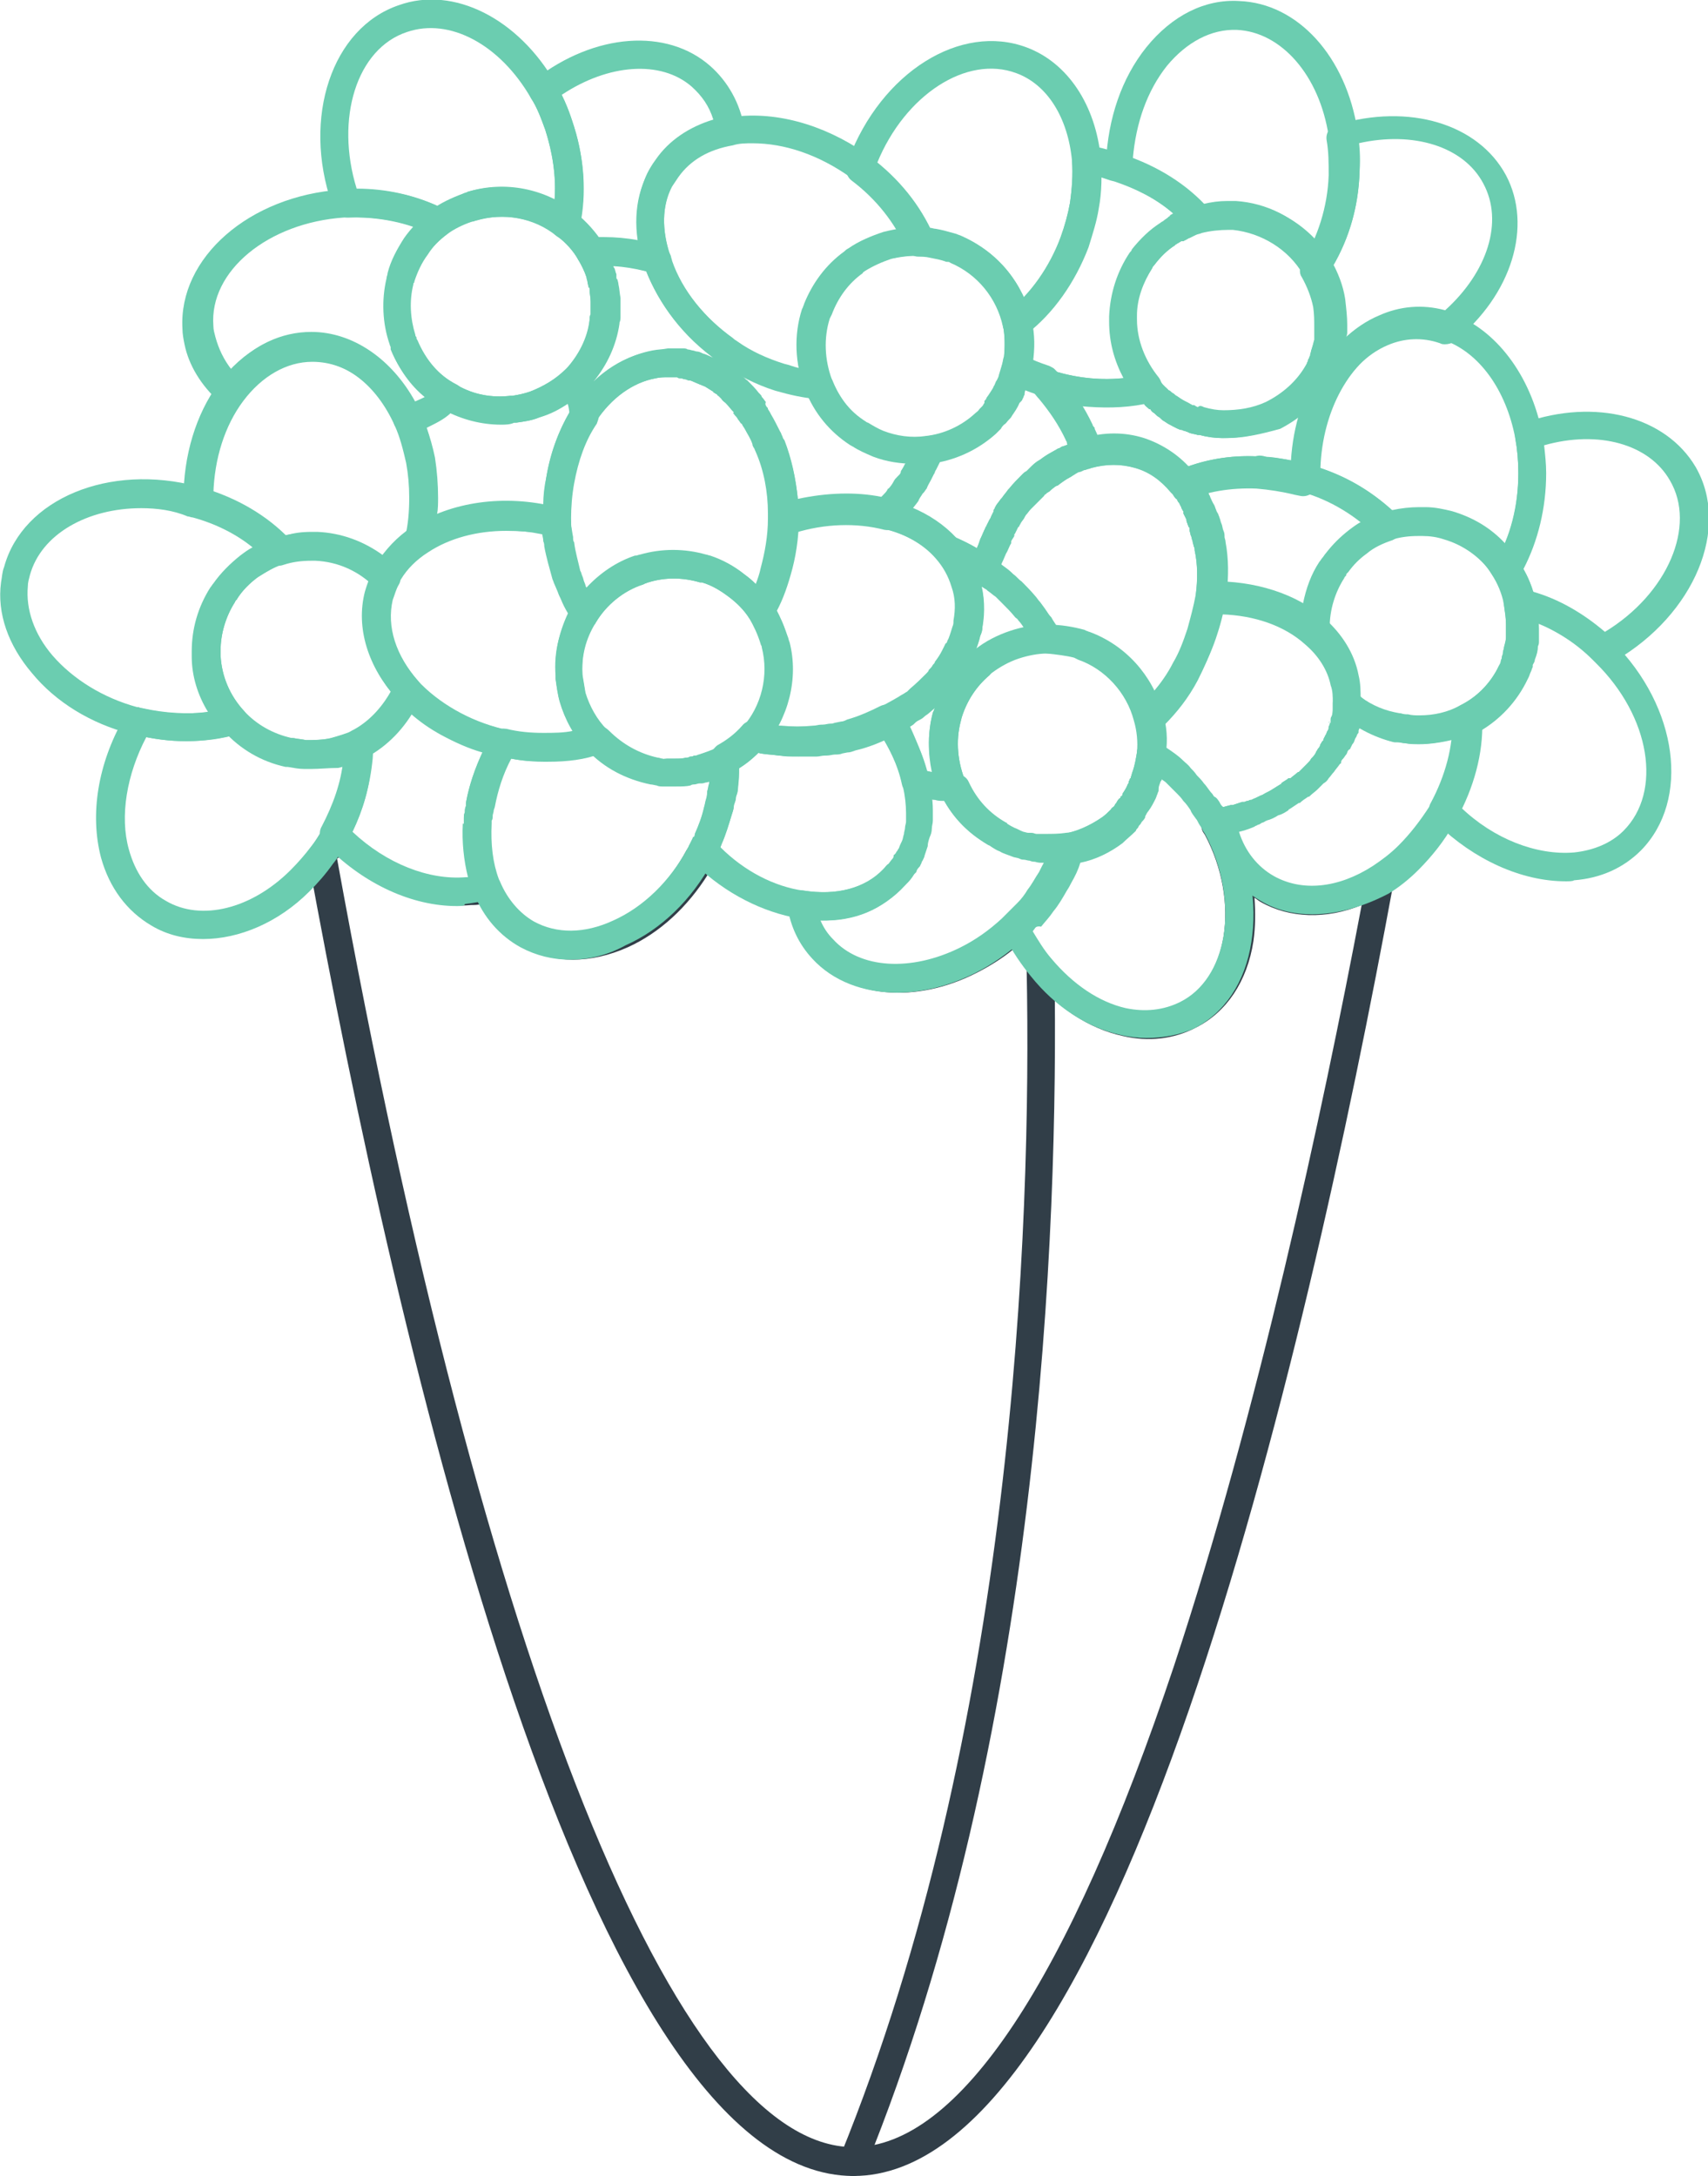 <?xml version="1.0" encoding="UTF-8"?> <!-- Generator: Adobe Illustrator 24.3.0, SVG Export Plug-In . SVG Version: 6.00 Build 0) --> <svg xmlns="http://www.w3.org/2000/svg" xmlns:xlink="http://www.w3.org/1999/xlink" id="sw-js-blob-svg" x="0px" y="0px" viewBox="0 0 165.7 211.1" style="enable-background:new 0 0 165.7 211.1;" xml:space="preserve"> <style type="text/css"> .st0{fill:#313E48;} .st1{fill:#6BCDB0;} </style> <g> <g> <path class="st0" d="M82.8,211.1c-25.9,0-44.2-80.1-52.9-127.8c-0.1-0.4,0-0.7,0.2-1c0.4-0.5,0.7-1,1-1.5c0.1-0.1,0.1-0.2,0.2-0.3 c0.2-0.4,0.6-0.7,1-0.8c0.5-0.1,0.9,0.1,1.2,0.4l0.1,0.1c0.1,0.1,0.1,0.1,0.2,0.2c3.3,3.3,7.6,5.1,11.4,4.8c0.6,0,1.1-0.1,1.6-0.3 c0.7-0.2,1.4,0.2,1.6,0.8c0.7,1.7,1.9,3.1,3.3,3.9c2.2,1.2,4.9,1.2,7.7-0.1c2.9-1.3,5.5-3.8,7.2-7c0.1-0.1,0.1-0.2,0.2-0.3 c0.2-0.4,0.6-0.7,1-0.8c0.5-0.1,0.9,0.1,1.2,0.4c0,0,0.1,0.1,0.1,0.1l0.2,0.2c2.5,2.4,5.5,3.9,8.5,4.4c0.6,0.1,1.1,0.5,1.2,1.1 c0.3,1.4,0.8,2.6,1.8,3.6c2.6,2.9,7.6,3.2,12.4,0.8c1.4-0.7,2.7-1.6,4-2.8c0.1-0.1,0.2-0.2,0.2-0.2c0.3-0.3,0.8-0.5,1.2-0.4 c0.5,0.1,0.8,0.4,1,0.8c0.1,0.1,0.1,0.3,0.2,0.4c0.6,1.2,1.4,2.3,2.2,3.3c2.1,2.5,4.6,4.2,7.2,4.8c1.9,0.4,3.7,0.2,5.3-0.6 c2.2-1.1,3.7-3.4,4.2-6.4c0.5-3.1-0.1-6.7-1.8-9.9l-0.2-0.3c-0.2-0.4-0.2-0.9-0.1-1.3c0.2-0.4,0.6-0.7,1-0.8l0.2,0 c0.1,0,0.2,0,0.3-0.1l0.1,0c0.7-0.1,1.5,0.3,1.6,1.1c0.5,2.5,1.8,4.5,3.7,5.6c2.7,1.5,6.2,1.2,9.6-1c0.5-0.3,1.1-0.3,1.5,0 c0.5,0.3,0.7,0.9,0.6,1.4C126.6,132.4,108.3,211.1,82.8,211.1z M32.7,83.3c14.2,78.3,33,125,50.1,125c10.2,0,20.9-16.2,31.1-46.7 c8.1-24.5,14.3-53.2,18.2-73.8c-3.4,1.4-7,1.3-9.8-0.3c-0.2-0.1-0.4-0.3-0.6-0.4c0.1,1.4,0.1,2.8-0.1,4.2 c-0.6,3.9-2.6,6.9-5.6,8.4c-2.1,1.1-4.6,1.4-7.1,0.8c-3.2-0.7-6.3-2.7-8.7-5.7c-0.7-0.8-1.3-1.7-1.9-2.7c-1.1,0.9-2.4,1.7-3.6,2.3 c-5.9,3-12.2,2.4-15.7-1.4c-1.1-1.2-1.8-2.5-2.2-4.1c-2.9-0.6-5.7-2.1-8.1-4.1c-2,3.2-4.7,5.7-7.8,7.1c-3.6,1.6-7.2,1.6-10.1,0 c-1.7-0.9-3.1-2.4-4.1-4.2c-0.3,0.1-0.7,0.1-1,0.1c-4.2,0.4-8.9-1.4-12.6-4.7C32.8,83.2,32.7,83.3,32.7,83.3z"></path> </g> <g> <path class="st0" d="M82.8,211.1c-0.2,0-0.3,0-0.5-0.1c-0.7-0.3-1-1.1-0.8-1.8c16.8-41.2,18.6-89.9,18.1-115.2 c0-0.8,0.6-1.4,1.3-1.4c0.8,0,1.4,0.6,1.4,1.3c0.4,25.6-1.4,74.7-18.3,116.3C83.8,210.7,83.3,211.1,82.8,211.1z"></path> </g> <g> <g> <path class="st1" d="M37.4,57.4c-0.4,0-0.7-0.1-1-0.4c-1.6-1.6-3.6-2.5-5.8-2.6c-0.1,0-0.3,0-0.4,0c-0.9,0-1.8,0.1-2.7,0.4 c-0.5,0.2-1,0-1.4-0.4c-1.9-1.9-4.4-3.5-7.3-4.3c-0.6-0.2-0.9-0.7-1-1.2c0-0.2,0-0.4,0-0.5c0-4.2,1.2-8.2,3.4-11.2 c2.4-3.2,5.5-4.9,8.9-4.9c4.4,0,8.4,3,10.7,7.9c0.6,1.3,1.1,2.7,1.3,4.3c0.2,1.3,0.3,2.6,0.3,3.9c0,1.5-0.2,2.9-0.5,4.3 c-0.1,0.4-0.3,0.7-0.6,0.9c-1.1,0.7-2,1.6-2.6,2.6l-0.1,0.1c-0.1,0.1-0.1,0.2-0.2,0.3c-0.2,0.4-0.6,0.7-1,0.7 C37.5,57.4,37.5,57.4,37.4,57.4z M30.2,51.6c0.2,0,0.4,0,0.6,0c2.3,0.1,4.5,0.9,6.4,2.3c0.7-0.9,1.5-1.7,2.4-2.3 c0.2-1.1,0.3-2.1,0.3-3.2c0-1.2-0.1-2.3-0.3-3.4c-0.3-1.3-0.6-2.5-1.1-3.6c-1.8-4-4.8-6.3-8.2-6.3c-2.5,0-4.9,1.4-6.7,3.8 c-1.8,2.4-2.8,5.6-2.9,9c2.7,0.9,5,2.3,6.9,4.1C28.4,51.7,29.3,51.6,30.2,51.6z M40.7,52.4L40.7,52.4L40.7,52.4z"></path> </g> <g> <path class="st1" d="M30.2,74.6c-0.2,0-0.5,0-0.7,0c-0.5,0-1-0.1-1.6-0.2l-0.1,0c0,0-0.1,0-0.1,0c-2.3-0.5-4.4-1.7-6-3.5 c-1.8-2-2.9-4.5-3-7.2l0-0.5c0-2.2,0.6-4.3,1.8-6.2c0.1-0.1,0.2-0.3,0.3-0.4c0.7-1,1.6-1.9,2.6-2.7c1-0.7,2.1-1.3,3.3-1.7 c1.1-0.4,2.3-0.5,3.5-0.5c0.2,0,0.4,0,0.6,0c2.9,0.1,5.6,1.3,7.7,3.4c0.4,0.4,0.5,1.1,0.2,1.6c-0.3,0.5-0.4,1-0.6,1.5 c-0.6,2.6,0.3,5.4,2.5,7.9c0.3,0.4,0.4,0.9,0.3,1.3c0,0.2-0.1,0.3-0.2,0.5c-0.1,0.2-0.2,0.4-0.3,0.6c-1.1,2.1-2.8,3.9-4.9,5 c-0.9,0.5-1.8,0.8-2.7,1C31.9,74.5,31,74.6,30.2,74.6z M28.3,71.6l0.2,0c0.4,0.1,0.8,0.1,1.2,0.2c0.7,0,1.7,0,2.5-0.2 c0.7-0.2,1.4-0.4,2.1-0.7c1.6-0.8,2.9-2.1,3.7-3.7c-2.4-3-3.3-6.4-2.5-9.7c0.1-0.4,0.2-0.8,0.4-1.2c-1.5-1.2-3.3-1.9-5.2-2 c-0.1,0-0.3,0-0.4,0c-0.9,0-1.8,0.1-2.7,0.4C26.6,55,25.8,55.5,25,56c-0.8,0.6-1.5,1.3-2,2.1c0,0,0,0.1-0.1,0.1 c0,0.1-0.1,0.1-0.1,0.2c-0.9,1.4-1.4,3.1-1.4,4.7l0,0.5c0.1,2,0.9,3.9,2.3,5.4C24.9,70.3,26.5,71.2,28.3,71.6z"></path> </g> <g> <path class="st1" d="M18.1,71.9c-1.6,0-3.3-0.2-4.9-0.6c-0.1,0-0.2-0.1-0.3-0.1l-0.2,0c-3.9-1-7.3-3.1-9.6-5.9 c-2.3-2.7-3.4-5.8-3-8.8c0.1-0.5,0.1-1,0.3-1.5c1.8-6.6,10.2-10.1,18.8-7.8c0.2,0.1,0.3,0.1,0.3,0.1c0,0,0.1,0,0.1,0 c3.4,1,6.3,2.7,8.5,5c0.3,0.3,0.5,0.8,0.3,1.3c-0.1,0.5-0.5,0.8-0.9,1C26.6,55,25.8,55.5,25,56c-0.8,0.6-1.5,1.3-2,2.1 c0,0,0,0.1-0.1,0.1c0,0.1-0.1,0.1-0.1,0.2c-0.9,1.4-1.4,3.1-1.4,4.7l0,0.5c0.1,2,0.9,3.9,2.3,5.4c0.3,0.4,0.4,0.8,0.3,1.3 c-0.1,0.5-0.5,0.8-0.9,0.9C21.5,71.7,19.8,71.9,18.1,71.9z M13.7,49.3c-5.2,0-9.7,2.5-10.8,6.5c-0.1,0.4-0.2,0.7-0.2,1.1 c-0.2,2.2,0.6,4.6,2.4,6.7c2,2.3,4.9,4.1,8.2,5l0.1,0c0.1,0,0.2,0.1,0.4,0.1c2.2,0.5,4.4,0.6,6.4,0.4c-1-1.6-1.6-3.5-1.6-5.4 l0-0.5c0-2.2,0.6-4.3,1.8-6.2c0.1-0.1,0.2-0.3,0.3-0.4c0.7-1,1.6-1.9,2.6-2.7c0.4-0.3,0.8-0.6,1.2-0.8c-1.6-1.3-3.6-2.3-5.8-2.9 c-0.2,0-0.3-0.1-0.5-0.1C16.8,49.5,15.2,49.3,13.7,49.3z"></path> </g> <g> <path class="st1" d="M19.7,91.1c-1.8,0-3.5-0.4-5-1.3c-2.4-1.4-4.1-3.7-4.9-6.6c-1.1-4.2-0.3-9.1,2.2-13.5c0-0.1,0.1-0.3,0.2-0.4 c0.3-0.5,0.9-0.8,1.5-0.6c2.9,0.7,5.9,0.7,8.5-0.1c0.5-0.1,1,0,1.4,0.4c1.2,1.3,2.8,2.3,4.6,2.6l0.2,0c0.4,0.1,0.8,0.1,1.2,0.2 c0.7,0,1.7,0,2.5-0.2c0.7-0.2,1.4-0.4,2.1-0.7c0.4-0.2,0.9-0.2,1.3,0c0.4,0.2,0.7,0.7,0.7,1.2c0,0.7,0,1.3-0.1,2 c-0.3,2.6-1.1,5.2-2.4,7.5c-0.1,0.1-0.1,0.3-0.2,0.4c-0.4,0.6-0.7,1.2-1.2,1.8c-0.7,1-1.5,1.9-2.3,2.7 C27,89.5,23.2,91.1,19.7,91.1z M14.2,71.5c-1.9,3.6-2.6,7.7-1.7,10.9c0.6,2.2,1.8,4,3.6,5c3.4,2,8.3,0.8,12.1-3 c0.7-0.7,1.4-1.5,2-2.3c0.4-0.5,0.7-1,1-1.5c0.1-0.1,0.1-0.2,0.2-0.3c0,0,0-0.1,0-0.1c1.1-1.9,1.8-4.1,2-6.2 c-0.2,0.1-0.4,0.1-0.6,0.2c-1.1,0.2-2.2,0.3-3.3,0.3c-0.5,0-1-0.1-1.6-0.2l-0.1,0c0,0-0.1,0-0.1,0c-2-0.4-3.9-1.4-5.4-2.9 C19.7,72,17,72.1,14.2,71.5z"></path> </g> <g> <path class="st1" d="M44.3,87.9c-4.3,0-8.9-2.1-12.5-5.7c-0.1-0.1-0.2-0.2-0.3-0.3l-0.1-0.1c-0.4-0.4-0.5-1.1-0.2-1.6 c1.1-2.1,1.9-4.3,2.1-6.5c0.1-0.5,0.1-1.1,0.1-1.6c0-0.5,0.3-1,0.7-1.2c1.6-0.8,2.9-2.2,3.8-3.8c0.1-0.2,0.2-0.3,0.2-0.5l0-0.1 c0.1-0.5,0.5-0.8,1-0.9c0.5-0.1,1,0.1,1.3,0.4c1,1.1,2.3,2.1,3.7,2.9c1.4,0.8,2.9,1.4,4.5,1.8l0.2,0c0,0,0.1,0,0.1,0 c0.5,0.1,0.9,0.4,1.1,0.8c0.2,0.4,0.2,0.9-0.1,1.3c-0.1,0.1-0.1,0.2-0.2,0.3c-0.9,1.7-1.6,3.4-1.9,5.2l-0.1,0.3 c0,0.2-0.1,0.4-0.1,0.5c0,0.2,0,0.4-0.1,0.5c0,0.2,0,0.3,0,0.3c0,0,0,0,0,0c-0.1,1.9,0.1,3.8,0.7,5.4c0.2,0.4,0.2,0.8,0,1.2 c-0.2,0.4-0.5,0.7-0.9,0.8c-0.7,0.2-1.4,0.3-2.2,0.4C45.1,87.9,44.7,87.9,44.3,87.9z M34.2,80.7c3.3,3.1,7.4,4.7,11,4.4 c0.1,0,0.1,0,0.2,0c-0.4-1.6-0.6-3.4-0.5-5.2l1.4,0.1L45,79.9l1.4,0.1L45,79.9c0-0.2,0-0.3,0-0.5c0-0.2,0-0.4,0.1-0.6 c0-0.2,0-0.4,0.1-0.6l0-0.3c0.3-1.7,0.9-3.4,1.6-4.9c-1.4-0.4-2.7-1-4-1.7c-1.1-0.6-2.1-1.3-3-2.1c-0.9,1.5-2.2,2.8-3.7,3.7 c0,0.4,0,0.8-0.1,1.1C35.9,76.3,35.2,78.6,34.2,80.7z"></path> </g> </g> <g> <g> <path class="st1" d="M146.2,56.6c-0.5,0-0.9-0.2-1.2-0.6c-1.2-1.8-2.9-3.1-5-3.7c-0.6-0.2-1.3-0.3-2-0.3c-0.1,0-0.3,0-0.4,0 c-0.9,0-1.8,0.1-2.7,0.4c-0.5,0.2-1,0-1.4-0.4c-1.9-1.9-4.4-3.5-7.3-4.3c-0.6-0.2-1-0.7-1-1.2c0-0.2,0-0.4,0-0.5 c0-7,3.4-13.1,8.5-15.3c2.2-1,4.7-1.1,7-0.3c0,0,0.1,0,0.1,0c4.3,1.5,7.7,6,8.8,11.6c0.2,1.3,0.3,2.6,0.3,3.9 c0,3.7-0.9,7.1-2.6,10C147.2,56.3,146.7,56.6,146.2,56.6C146.2,56.6,146.2,56.6,146.2,56.6z M137.7,49.2c0.2,0,0.4,0,0.6,0 c0.9,0,1.8,0.2,2.6,0.4c2,0.6,3.7,1.6,5.1,3.1c0.9-2,1.3-4.4,1.3-6.8c0-1.2-0.1-2.3-0.3-3.4c-0.9-4.7-3.5-8.3-6.9-9.5 c0,0-0.1,0-0.1,0c-1.7-0.6-3.5-0.5-5.1,0.2c-3.9,1.7-6.6,6.6-6.8,12.2c2.7,0.9,5,2.3,6.9,4.1C135.9,49.3,136.8,49.2,137.7,49.2z"></path> </g> <g> <path class="st1" d="M137.7,72.2c-0.5,0-1,0-1.4-0.1c-0.3,0-0.5-0.1-0.8-0.1c0,0-0.1,0-0.1,0c-0.1,0-0.1,0-0.2,0 c-2-0.5-3.9-1.5-5.4-2.9c-0.3-0.3-0.4-0.7-0.4-1c0-0.6,0-1.2-0.1-1.7c-0.3-1.5-1.2-2.9-2.5-4c-0.3-0.3-0.5-0.6-0.5-1l0-0.4 c0-2.2,0.6-4.3,1.8-6.2c0.1-0.1,0.2-0.3,0.3-0.4c0.1-0.1,0.2-0.3,0.3-0.4c0.7-0.9,1.4-1.6,2.3-2.3c1-0.7,2.1-1.3,3.3-1.7 c1.1-0.4,2.3-0.5,3.5-0.5c0.2,0,0.4,0,0.6,0c0.9,0,1.8,0.2,2.6,0.4c2.7,0.8,5,2.5,6.5,4.8c0.7,1.2,1.3,2.4,1.5,3.8 c0.2,0.8,0.3,1.6,0.3,2.5c0,0.3,0,0.5,0,0.8c0,0.1,0,0.3,0,0.4c0,0.2,0,0.3-0.1,0.5c0,0.4-0.1,0.8-0.3,1.3c0,0.2-0.1,0.3-0.2,0.5 c0,0.1,0,0.1,0,0.2h0c-0.1,0.2-0.1,0.3-0.2,0.5c-0.1,0.2-0.1,0.3-0.2,0.5c-0.1,0.2-0.2,0.4-0.3,0.6c-1.1,2.1-2.8,3.8-4.9,4.9 C141.3,71.7,139.5,72.2,137.7,72.2z M135.9,69.2C135.9,69.2,135.9,69.2,135.9,69.2c0.3,0.1,0.5,0.1,0.7,0.1 c0.4,0.1,0.7,0.1,1.1,0.1c1.4,0,2.8-0.3,4-1c1.6-0.8,2.9-2.1,3.7-3.8c0.1-0.2,0.2-0.3,0.2-0.5c0-0.1,0.1-0.2,0.1-0.3 c0,0,0-0.1,0-0.1c0-0.1,0.1-0.2,0.1-0.3c0,0,0-0.1,0-0.1c0-0.2,0.1-0.3,0.1-0.5c0.1-0.4,0.2-0.7,0.2-1c0,0,0-0.1,0-0.1 c0-0.1,0-0.1,0-0.2c0,0,0-0.1,0-0.1c0-0.1,0-0.2,0-0.3c0-0.2,0-0.4,0-0.6c0-0.6-0.1-1.2-0.2-1.9c-0.2-1-0.6-2-1.2-2.9 c-1.1-1.8-2.9-3.1-5-3.7c-0.6-0.2-1.3-0.3-2-0.3c-0.1,0-0.3,0-0.4,0c-0.9,0-1.8,0.1-2.7,0.4c-0.9,0.3-1.8,0.7-2.5,1.3 c-0.7,0.5-1.3,1.1-1.8,1.8c0,0-0.1,0.1-0.1,0.1c-0.1,0.1-0.1,0.1-0.1,0.2c0,0,0,0.1-0.1,0.1c0,0.1-0.1,0.1-0.1,0.2 c-0.9,1.4-1.3,2.9-1.4,4.6c1.5,1.4,2.5,3.2,2.9,5.1c0.1,0.6,0.2,1.2,0.2,1.8c1.1,0.9,2.3,1.5,3.7,1.8 C135.8,69.2,135.8,69.2,135.9,69.2z M147.3,63.9L147.3,63.9L147.3,63.9z"></path> </g> <g> <path class="st1" d="M127.6,62.5c-0.3,0-0.7-0.1-0.9-0.3c-2.2-2-5.6-3-9.2-2.9c-0.4,0-0.8-0.2-1.1-0.4c-0.3-0.3-0.4-0.7-0.4-1.1 c0.2-1.5,0.2-3-0.1-4.4c0,0,0,0,0,0c0,0,0,0,0,0h0c0-0.1,0-0.3-0.1-0.4c0-0.2-0.1-0.3-0.1-0.5c-0.1-0.2-0.1-0.5-0.2-0.6 c0-0.2-0.1-0.3-0.1-0.5c0,0,0-0.1,0-0.1c0-0.1,0-0.1-0.1-0.2c0-0.1-0.1-0.2-0.1-0.3c-0.1-0.2-0.1-0.3-0.1-0.4 c-0.1-0.2-0.2-0.4-0.3-0.6c0,0,0-0.1,0-0.1c0,0,0,0,0-0.1c-0.1-0.1-0.1-0.2-0.2-0.3c0,0,0-0.1,0-0.1c-0.1-0.1-0.1-0.3-0.2-0.4 l-0.1-0.1c0-0.1-0.1-0.1-0.1-0.2c0,0,0-0.1-0.1-0.1c-0.2-0.2-0.3-0.4-0.4-0.6c-0.3-0.3-0.4-0.8-0.3-1.2c0.1-0.4,0.4-0.8,0.8-0.9 c2.4-1.1,5.2-1.6,8.2-1.4c0,0,0,0,0,0c1.4,0.1,2.9,0.3,4.3,0.7l0.4,0.1c3.4,1,6.3,2.7,8.6,5c0.3,0.3,0.5,0.8,0.3,1.3 c-0.1,0.5-0.5,0.8-0.9,1c-0.9,0.3-1.8,0.7-2.5,1.3c-0.7,0.5-1.3,1.1-1.8,1.8c0,0-0.1,0.1-0.1,0.1c-0.1,0.1-0.1,0.1-0.1,0.2 c0,0,0,0.1-0.1,0.1c0,0.1-0.1,0.1-0.1,0.2c-0.9,1.4-1.4,3.1-1.4,4.7l0,0.4c0,0.5-0.3,1-0.8,1.2C128,62.5,127.8,62.5,127.6,62.5z M118.9,56.5c2.8,0.1,5.4,0.9,7.5,2.1c0.3-1.5,0.8-2.9,1.6-4.1c0.1-0.1,0.2-0.3,0.3-0.4c0.1-0.1,0.2-0.3,0.3-0.4 c0.7-0.9,1.4-1.6,2.3-2.3c0.4-0.3,0.8-0.6,1.2-0.8c-1.6-1.3-3.6-2.3-5.8-2.9l-0.4-0.1c-1.1-0.3-2.3-0.5-3.4-0.6 c-0.2,0-0.4,0-0.6,0c-1.8-0.1-3.5,0.1-5.1,0.6c0,0.1,0.1,0.1,0.1,0.2c0.1,0.2,0.2,0.3,0.3,0.5c0,0,0.1,0.1,0.1,0.2 c0.1,0.2,0.2,0.5,0.4,0.8c0.1,0.2,0.1,0.3,0.2,0.5c0,0.1,0.1,0.2,0.2,0.4c0,0.1,0.1,0.2,0.1,0.3c0.1,0.2,0.1,0.4,0.2,0.6 c0.1,0.2,0.1,0.5,0.2,0.7c0.1,0.2,0.1,0.4,0.1,0.6c0,0.1,0.1,0.3,0.1,0.5c0,0,0,0,0,0c0,0,0,0,0,0l0,0 C118.9,54.1,118.9,55.3,118.9,56.5z M114.9,49.7C114.9,49.7,114.9,49.7,114.9,49.7C114.9,49.7,114.9,49.7,114.9,49.7z M114.7,49.4C114.7,49.4,114.7,49.4,114.7,49.4C114.7,49.4,114.7,49.4,114.7,49.4z"></path> </g> <g> <path class="st1" d="M122.3,47c-0.2,0-0.3,0-0.5-0.1c-0.5-0.2-0.9-0.7-0.9-1.3c0-0.1,0-0.2,0-0.3c0.1-0.6,0.7-1.1,1.3-1.1 c0.6,0,1.1,0.3,1.3,0.8c0.2,0.4,0.1,0.8,0,1.1c-0.1,0.1-0.2,0.3-0.3,0.4C123,46.9,122.6,47,122.3,47z"></path> </g> <g> <path class="st1" d="M127.3,88.7c-1.8,0-3.5-0.4-5-1.3c-2.6-1.5-4.4-4.1-5-7.4c-0.1-0.7,0.3-1.4,1-1.6c0.4-0.1,0.7-0.2,1.1-0.3 c0,0,0.1,0,0.1,0c0,0,0,0,0.1,0c0.3-0.1,0.6-0.2,0.9-0.3c0,0,0.1,0,0.1,0c0,0,0.1,0,0.1,0c0.1,0,0.2-0.1,0.3-0.1c0,0,0.1,0,0.1,0 c0.1-0.1,0.2-0.1,0.3-0.1l0.2-0.1c0.3-0.1,0.6-0.3,0.9-0.4c0.3-0.2,0.6-0.3,0.9-0.5c0,0,0,0,0,0c0,0,0,0,0,0 c0.3-0.2,0.5-0.3,0.8-0.5c0,0,0.1,0,0.1-0.1c0.2-0.2,0.5-0.3,0.7-0.5c0,0,0,0,0.1,0c0,0,0.1,0,0.1,0c0.2-0.2,0.4-0.3,0.6-0.5 c0,0,0.1,0,0.1-0.1c0,0,0,0,0.1,0c0.2-0.2,0.3-0.3,0.4-0.4c0.2-0.2,0.3-0.3,0.4-0.4c0.2-0.2,0.3-0.3,0.4-0.5 c0.2-0.2,0.4-0.4,0.5-0.7c0,0,0,0,0,0c0,0,0,0,0,0c0,0,0,0,0,0c0.1-0.1,0.1-0.2,0.2-0.3c0.1-0.1,0.2-0.3,0.2-0.4 c0.1-0.1,0.1-0.2,0.2-0.3l0.1-0.1c0,0,0,0,0-0.1c0,0,0,0,0,0l0.2-0.4c0.1-0.1,0.1-0.3,0.2-0.4c0.1-0.2,0.1-0.2,0.1-0.3 c0,0,0-0.1,0-0.1l0.1-0.2c0-0.1,0-0.1,0.1-0.2c0,0,0-0.1,0-0.1c0,0,0-0.1,0-0.1c0,0,0-0.1,0-0.1c0-0.1,0-0.2,0.1-0.3 c0.1-0.3,0.1-0.5,0.1-0.8c0-0.2,0-0.3,0-0.5c0-0.5,0.4-1,0.9-1.2c0.5-0.2,1.1-0.1,1.5,0.3c1.1,1.1,2.6,1.9,4.1,2.2 c0,0,0.1,0,0.1,0c0,0,0.1,0,0.1,0c0.2,0,0.4,0.1,0.7,0.1c0.4,0.1,0.7,0.1,1.1,0.1c1.4,0,2.8-0.3,4-1c0.4-0.2,0.9-0.2,1.3,0 c0.4,0.2,0.7,0.7,0.7,1.2c0.1,3.2-0.8,6.5-2.5,9.6c-0.1,0.1-0.2,0.3-0.3,0.5c-0.9,1.6-2.1,3.1-3.4,4.4c-0.9,0.9-1.9,1.7-2.9,2.3 C132.2,88,129.7,88.7,127.3,88.7z M120.2,80.7c0.6,1.9,1.8,3.4,3.4,4.3c2.7,1.5,6.2,1.2,9.6-1c0.9-0.6,1.7-1.2,2.5-2 c1.1-1.1,2.1-2.4,3-3.8c0.1-0.1,0.1-0.2,0.2-0.3c1.1-2,1.8-4.1,2.1-6.2c-1.5,0.4-3.1,0.6-4.6,0.4c-0.3,0-0.5-0.1-0.8-0.1 c0,0-0.1,0-0.1,0c-0.1,0-0.2,0-0.2,0c-1.2-0.3-2.4-0.8-3.4-1.4c0,0.1-0.1,0.2-0.1,0.3l0,0.1c0,0.1,0,0.1-0.1,0.2h0c0,0,0,0,0,0 c-0.1,0.2-0.1,0.3-0.2,0.4c-0.1,0.2-0.1,0.4-0.3,0.6l-0.2,0.4c0,0,0,0.1-0.1,0.1c0,0,0,0,0,0l-0.1,0.1c-0.1,0.1-0.1,0.3-0.2,0.4 c-0.1,0.1-0.2,0.3-0.3,0.4c-0.1,0.1-0.2,0.2-0.2,0.4c0,0,0,0,0,0c0,0,0,0.1-0.1,0.1c0,0,0,0,0,0c-0.2,0.3-0.4,0.5-0.6,0.8 c-0.2,0.2-0.3,0.4-0.5,0.6c-0.1,0.2-0.3,0.4-0.5,0.5c-0.2,0.2-0.3,0.3-0.5,0.5c0,0-0.1,0.1-0.1,0.1c0,0,0,0,0,0 c-0.2,0.2-0.5,0.4-0.7,0.6c-0.1,0.1-0.1,0.1-0.2,0.1c-0.3,0.2-0.6,0.4-0.8,0.6c0,0,0,0,0,0c0,0,0,0-0.1,0 c-0.3,0.2-0.6,0.4-0.9,0.6c0,0,0,0,0,0c0,0-0.1,0-0.1,0.1c-0.3,0.2-0.6,0.4-1,0.5c-0.3,0.2-0.7,0.4-1.1,0.5l-0.2,0.1 c-0.1,0.1-0.3,0.1-0.4,0.2c-0.1,0.1-0.3,0.1-0.4,0.2c0,0-0.1,0-0.2,0.1C121,80.5,120.6,80.6,120.2,80.7z M125.8,74.6 C125.8,74.6,125.8,74.6,125.8,74.6C125.8,74.6,125.8,74.6,125.8,74.6C125.8,74.6,125.8,74.6,125.8,74.6z M125.9,74.5 C125.9,74.5,125.9,74.5,125.9,74.5C125.9,74.5,125.9,74.5,125.9,74.5z M125.9,74.5C125.9,74.5,125.9,74.5,125.9,74.5 C125.9,74.5,125.9,74.5,125.9,74.5z M125.9,74.5C125.9,74.5,125.9,74.5,125.9,74.5C125.9,74.5,125.9,74.5,125.9,74.5z M128.8,70.5C128.8,70.5,128.8,70.5,128.8,70.5C128.8,70.5,128.8,70.5,128.8,70.5z M128.8,70.5C128.8,70.5,128.8,70.5,128.8,70.5 C128.8,70.5,128.8,70.5,128.8,70.5z M128.8,70.5L128.8,70.5L128.8,70.5z M129,70c0,0,0,0.1-0.1,0.1C128.9,70.1,128.9,70.1,129,70 C128.9,70,128.9,70,129,70z"></path> </g> <g> <path class="st1" d="M151.9,85.5c-4.3,0-8.9-2.1-12.5-5.6l-0.4-0.4c-0.4-0.4-0.5-1.1-0.2-1.6c1.4-2.6,2.2-5.5,2.1-8.2 c0-0.5,0.3-1,0.7-1.2c1.6-0.8,2.9-2.1,3.8-3.8c0.1-0.2,0.2-0.3,0.2-0.5c0-0.1,0.1-0.2,0.1-0.3c0,0,0-0.1,0-0.1 c0-0.1,0.1-0.2,0.1-0.3c0,0,0-0.1,0-0.1c0-0.2,0.1-0.3,0.1-0.5c0.1-0.4,0.2-0.7,0.2-1c0,0,0-0.1,0-0.1c0-0.1,0-0.1,0-0.2 c0,0,0-0.1,0-0.1c0-0.1,0-0.2,0-0.3c0-0.2,0-0.4,0-0.6c0-0.6-0.1-1.2-0.2-1.9c-0.1-0.5,0-0.9,0.4-1.3c0.3-0.3,0.8-0.5,1.3-0.3 c3.1,0.8,6.1,2.4,8.6,4.9c0.1,0.1,0.2,0.2,0.3,0.3c6.3,6.3,7.5,15.3,2.7,20.2l0,0c-1.7,1.7-3.9,2.7-6.5,2.9 C152.6,85.5,152.2,85.5,151.9,85.5z M141.7,78.3c3.2,3.1,7.4,4.7,11,4.4c1.9-0.2,3.6-0.9,4.8-2.1c3.8-3.8,2.6-11.1-2.7-16.3 c-0.1-0.1-0.2-0.2-0.3-0.3c-1.6-1.6-3.5-2.8-5.5-3.6c0,0.1,0,0.1,0,0.2c0,0.3,0,0.5,0,0.8c0,0.1,0,0.3,0,0.4c0,0.2,0,0.3-0.1,0.5 c0,0.4-0.1,0.8-0.3,1.3c0,0.2-0.1,0.3-0.2,0.5c0,0.1,0,0.1,0,0.2h0c-0.1,0.2-0.1,0.3-0.2,0.5c-0.1,0.2-0.1,0.3-0.2,0.5 c-0.1,0.2-0.2,0.4-0.3,0.6c-1,1.9-2.4,3.4-4.2,4.5C143.6,73.1,143,75.8,141.7,78.3z M158.6,81.6L158.6,81.6L158.6,81.6z"></path> </g> <g> <path class="st1" d="M155.6,64.4c-0.3,0-0.7-0.1-0.9-0.4c-2.2-2.1-4.8-3.5-7.4-4.2c-0.5-0.1-0.9-0.5-1-1c-0.2-1-0.6-2-1.2-2.9 c-0.3-0.4-0.3-1,0-1.4c1.4-2.4,2.2-5.4,2.2-8.6c0-1.2-0.1-2.3-0.3-3.4c-0.1-0.7,0.3-1.3,0.9-1.5c6.9-2.4,13.7-0.6,16.6,4.3 c3.4,5.9-0.1,14.3-7.8,18.8c0,0,0,0,0,0l-0.4,0.2C156,64.3,155.8,64.4,155.6,64.4z M156,62.8L156,62.8L156,62.8z M148.7,57.4 c2.5,0.7,4.9,2.1,7,3.9c6.1-3.7,8.9-10.3,6.3-14.7c-2-3.5-6.9-4.9-12.2-3.4c0.1,0.9,0.2,1.8,0.2,2.7c0,3.4-0.8,6.6-2.2,9.3 C148.2,55.9,148.5,56.6,148.7,57.4z"></path> </g> </g> <g> <g> <path class="st1" d="M111.4,71c-0.1,0-0.3,0-0.4-0.1c-0.5-0.1-0.8-0.5-0.9-1c-0.7-2.7-2.8-5-5.4-5.9l-0.4-0.2 c-0.8-0.3-1.7-0.4-2.6-0.4c-0.5,0-1-0.3-1.2-0.8c-0.2-0.5-0.5-1-0.8-1.5c-0.3-0.4-0.5-0.8-0.8-1.1L98.7,60 c-0.1-0.1-0.1-0.1-0.2-0.2c-0.4-0.5-0.9-1-1.3-1.4c-0.2-0.2-0.4-0.4-0.6-0.6c0,0-0.1-0.1-0.1-0.1c-0.3-0.2-0.5-0.4-0.8-0.6 c0,0,0,0-0.1-0.1c0,0,0,0,0,0c-0.3-0.2-0.6-0.4-0.9-0.6c-0.5-0.3-0.7-0.9-0.6-1.5c0-0.2,0.1-0.4,0.2-0.5c0.1-0.4,0.3-0.9,0.5-1.3 c0.1-0.2,0.2-0.5,0.3-0.8c0.2-0.4,0.3-0.7,0.5-1.1c0-0.1,0.1-0.1,0.1-0.2c0.1-0.2,0.2-0.4,0.3-0.6c0.1-0.1,0.1-0.2,0.2-0.4 l0.2-0.4c0,0,0,0,0-0.1c0-0.1,0.1-0.1,0.1-0.2c0-0.1,0.1-0.1,0.1-0.2c0.1-0.2,0.3-0.4,0.5-0.7c0,0,0,0,0,0c0,0,0.1-0.1,0.1-0.1 c0.2-0.3,0.4-0.5,0.6-0.8c0,0,0.1-0.1,0.1-0.1c0.4-0.5,0.8-0.9,1.3-1.4c0.1-0.1,0.2-0.2,0.4-0.3c0.1-0.1,0.2-0.2,0.3-0.3l0.1-0.1 c0.2-0.2,0.4-0.4,0.7-0.5c0.1-0.1,0.1-0.1,0.2-0.2c0.4-0.3,0.9-0.6,1.4-0.9l0.2-0.1c0.1-0.1,0.3-0.1,0.4-0.2 c0.1-0.1,0.3-0.1,0.5-0.2c0.3-0.1,0.5-0.2,0.7-0.3c0.1,0,0.1-0.1,0.2-0.1c0.3-0.1,0.5-0.2,0.8-0.3c2-0.6,4-0.6,5.9,0 c1.8,0.6,3.5,1.7,4.8,3.3c0.2,0.2,0.3,0.4,0.5,0.6c0.1,0.1,0.1,0.1,0.2,0.2c0.1,0.1,0.1,0.2,0.2,0.3l0.1,0.1 c0.1,0.2,0.2,0.4,0.3,0.6c0.1,0.1,0.2,0.3,0.2,0.4c0,0,0.1,0.1,0.1,0.2c0.1,0.2,0.2,0.5,0.4,0.8c0.1,0.2,0.1,0.3,0.2,0.5 c0,0.1,0.1,0.2,0.2,0.4c0,0.1,0.1,0.2,0.1,0.3c0.1,0.2,0.1,0.4,0.2,0.6c0.1,0.2,0.1,0.5,0.2,0.7c0.1,0.2,0.1,0.4,0.1,0.6 c0,0.1,0.1,0.3,0.1,0.5c0,0,0,0,0,0c0,0,0,0,0,0l0,0c0.3,1.6,0.3,3.3,0.1,5.1c0,0,0,0,0,0c-0.2,1.3-0.5,2.6-0.9,3.8 c-0.4,1.3-1,2.6-1.6,3.8c-1.1,1.9-2.4,3.6-3.9,4.9C112.1,70.8,111.8,71,111.4,71z M102.5,60.7c0.9,0.1,1.8,0.2,2.6,0.5l0.2,0.1 c0.1,0,0.2,0.1,0.3,0.1c2.8,1,5,3.1,6.3,5.7c0.7-0.8,1.4-1.8,1.9-2.8c0.6-1,1-2.1,1.4-3.3c0.3-1.1,0.6-2.2,0.8-3.3 c0.2-1.5,0.2-3-0.1-4.3c0,0,0,0,0,0c0,0,0,0,0,0h0c0-0.1,0-0.3-0.1-0.4c0-0.2-0.1-0.3-0.1-0.5c-0.1-0.2-0.1-0.5-0.2-0.6 c0-0.2-0.1-0.3-0.1-0.5c0,0,0-0.1,0-0.1c0-0.1,0-0.1-0.1-0.2c0-0.1-0.1-0.2-0.1-0.3c-0.1-0.2-0.1-0.3-0.1-0.4 c-0.1-0.2-0.2-0.4-0.3-0.6c0,0,0-0.1,0-0.1c0,0,0,0,0-0.1c-0.1-0.1-0.1-0.2-0.2-0.4c-0.1-0.2-0.2-0.3-0.2-0.4l-0.1-0.1 c0-0.1-0.1-0.1-0.1-0.2c0,0,0-0.1-0.1-0.1c-0.2-0.2-0.3-0.4-0.4-0.6c-1-1.2-2.1-2-3.5-2.4c-1.4-0.4-2.8-0.4-4.3,0 c-0.2,0.1-0.4,0.1-0.6,0.2c0,0-0.1,0-0.1,0c-0.2,0.1-0.4,0.2-0.5,0.2c-0.1,0-0.2,0.1-0.4,0.2c-0.1,0.1-0.2,0.1-0.3,0.2l-0.2,0.1 c-0.4,0.2-0.8,0.5-1.2,0.8c0,0,0,0-0.1,0c0,0,0,0,0,0c-0.2,0.2-0.4,0.3-0.6,0.5l-0.1,0.1c-0.1,0-0.1,0.1-0.2,0.1 c0,0-0.1,0.1-0.1,0.1c-0.1,0.1-0.2,0.1-0.2,0.2c-0.4,0.4-0.8,0.8-1.2,1.2c0,0,0,0-0.1,0.1c-0.2,0.2-0.3,0.4-0.5,0.6 c0,0.1-0.1,0.1-0.1,0.2c-0.1,0.2-0.3,0.4-0.4,0.6c0,0.1-0.1,0.1-0.1,0.2c0,0,0,0.1-0.1,0.1c0,0.1-0.1,0.1-0.1,0.2l-0.2,0.4 c0,0,0,0.1-0.1,0.1c0,0,0,0,0,0.1c0,0,0,0,0,0.1c-0.1,0.2-0.2,0.3-0.3,0.5c0,0,0,0,0,0.1c0,0,0,0,0,0.1c-0.2,0.3-0.3,0.7-0.5,1 c-0.1,0.2-0.2,0.5-0.3,0.7c-0.1,0.2-0.2,0.4-0.2,0.6c0.1,0,0.1,0.1,0.2,0.1h0c0,0,0.1,0.1,0.1,0.1c0,0,0,0-0.1-0.1 c0.4,0.3,0.7,0.5,1,0.8c0,0,0.1,0.1,0.1,0.1l0,0c0.3,0.2,0.5,0.5,0.8,0.7c0.4,0.4,0.9,0.9,1.4,1.5c0.1,0.1,0.2,0.2,0.3,0.3 l0.1,0.1c0.3,0.4,0.6,0.9,1,1.3C102.1,60.1,102.3,60.4,102.5,60.7z M117.4,57.9L117.4,57.9L117.4,57.9z M95.7,57.1 C95.7,57.1,95.7,57.1,95.7,57.1C95.7,57.1,95.7,57.1,95.7,57.1z M95.7,57.1L95.7,57.1L95.7,57.1z M98.1,52.4 C98.1,52.4,98.1,52.4,98.1,52.4C98.1,52.4,98.1,52.4,98.1,52.4z M98.1,52.4C98.1,52.4,98.1,52.4,98.1,52.4 C98.1,52.4,98.1,52.4,98.1,52.4z M98.2,52.2C98.2,52.2,98.2,52.2,98.2,52.2C98.2,52.2,98.2,52.2,98.2,52.2z M99.7,49.8 C99.7,49.8,99.7,49.8,99.7,49.8C99.7,49.8,99.7,49.8,99.7,49.8z M99.7,49.8C99.7,49.8,99.7,49.8,99.7,49.8 C99.7,49.8,99.7,49.8,99.7,49.8z M114.9,49.7C114.9,49.7,114.9,49.7,114.9,49.7C114.9,49.7,114.9,49.7,114.9,49.7z M114.7,49.4 C114.7,49.4,114.7,49.4,114.7,49.4C114.7,49.4,114.7,49.4,114.7,49.4z M102.4,47.1C102.4,47.1,102.4,47.1,102.4,47.1 C102.4,47.1,102.4,47.1,102.4,47.1z M102.6,47C102.6,47,102.6,47,102.6,47C102.6,47,102.6,47,102.6,47z M105.1,45.6 C105.1,45.6,105.1,45.6,105.1,45.6C105.1,45.6,105.1,45.6,105.1,45.6z M105.1,45.6C105.1,45.6,105.1,45.6,105.1,45.6 C105.1,45.6,105.1,45.6,105.1,45.6z M105.1,45.6C105.1,45.6,105.1,45.6,105.1,45.6C105.1,45.6,105.1,45.6,105.1,45.6z M105.1,45.6C105.1,45.6,105.1,45.6,105.1,45.6C105.1,45.6,105.1,45.6,105.1,45.6z"></path> </g> <g> <path class="st1" d="M101.8,47.3c-0.4,0-0.8-0.2-1.1-0.5c-0.2-0.2-0.3-0.5-0.3-0.8c0-0.4,0.2-0.8,0.5-1.1c0.5-0.4,1-0.7,1.5-1 c0.7-0.4,1.5-0.1,1.9,0.5c0.4,0.7,0.1,1.5-0.5,1.9c-0.4,0.2-0.8,0.5-1.2,0.8C102.3,47.2,102.1,47.3,101.8,47.3z"></path> </g> <g> <path class="st1" d="M101.7,83.7c-0.2,0-0.4,0-0.6,0c-0.2,0-0.4,0-0.7-0.1c-0.1,0-0.3,0-0.5-0.1c-0.2,0-0.4-0.1-0.6-0.1 c-0.1,0-0.2,0-0.4-0.1c-0.2-0.1-0.5-0.1-0.7-0.2c-0.5-0.2-0.9-0.3-1.2-0.5c-0.3-0.1-0.6-0.3-0.9-0.5c0,0-0.1-0.1-0.2-0.1 c-2-1.2-3.7-2.9-4.7-5.1c-1.1-2.4-1.4-5.2-0.7-7.8l0.1-0.2c0-0.1,0.1-0.2,0.1-0.3c0.7-2.1,1.9-3.9,3.6-5.4l0.3-0.2 c1-0.8,2.2-1.4,3.4-1.8c1.2-0.4,2.4-0.6,3.7-0.6c1.2,0,2.4,0.2,3.5,0.5l0.2,0.1c0.1,0,0.2,0.1,0.3,0.1c3.5,1.3,6.1,4.2,7.1,7.8 c0.4,1.3,0.5,2.7,0.3,4c0,0,0,0,0,0c-0.1,0.8-0.3,1.6-0.5,2.4c-0.1,0.3-0.2,0.5-0.2,0.7c0,0,0,0.1,0,0.1l0,0.1 c0,0.1-0.1,0.2-0.1,0.3c-0.1,0.2-0.1,0.3-0.2,0.5c-0.2,0.4-0.4,0.8-0.7,1.2c-0.1,0.1-0.2,0.3-0.3,0.5c0,0,0,0,0,0.1l0,0 c-0.1,0.2-0.2,0.3-0.3,0.4c-0.1,0.1-0.1,0.2-0.2,0.3c0,0-0.1,0.1-0.1,0.1l-0.1,0.2c-0.1,0.1-0.2,0.2-0.2,0.3 c-0.5,0.5-0.9,0.8-1.3,1.2c-1.4,1.1-3.1,1.8-4.9,2.1C103,83.7,102.3,83.7,101.7,83.7z M101.6,63.4c-0.9,0-1.9,0.2-2.8,0.5 c-0.9,0.3-1.8,0.8-2.6,1.4L96,65.5c-1.3,1.1-2.2,2.5-2.7,4.1L93.2,70c-0.5,1.9-0.3,4,0.5,5.9c0.8,1.7,2,3,3.6,3.9 c0,0,0.1,0,0.1,0.1c0.3,0.2,0.5,0.3,0.7,0.4c0.3,0.1,0.6,0.3,0.9,0.4c0.1,0,0.3,0.1,0.5,0.1c0,0,0.1,0,0.1,0c0.1,0,0.1,0,0.2,0 c0.2,0,0.3,0.1,0.4,0.1c0.2,0,0.4,0,0.5,0.1c0.2,0,0.3,0,0.5,0c0.6,0,1.3,0,1.9-0.1c1.3-0.2,2.6-0.8,3.8-1.6 c0.3-0.2,0.6-0.5,0.9-0.8c0-0.1,0.2-0.2,0.3-0.3l0.1-0.2c0,0,0.1-0.1,0.1-0.1c0-0.1,0.1-0.1,0.1-0.2c0.1-0.1,0.1-0.2,0.2-0.2 c0,0,0,0,0,0c0,0,0-0.1,0.1-0.1c0.1-0.1,0.2-0.2,0.2-0.4c0.2-0.3,0.4-0.6,0.5-0.9c0.1-0.1,0.1-0.2,0.1-0.3c0,0,0.1-0.1,0.1-0.2 c0,0,0-0.1,0.1-0.1l0-0.1c0.1-0.2,0.1-0.4,0.2-0.6c0.2-0.6,0.3-1.2,0.4-1.8c0.1-1,0-2.1-0.3-3.1c-0.7-2.7-2.8-5-5.4-5.9l-0.4-0.2 C103.4,63.6,102.5,63.5,101.6,63.4z M108.6,77.5C108.6,77.5,108.6,77.5,108.6,77.5C108.6,77.5,108.6,77.5,108.6,77.5z M108.8,77.2c-0.1,0.1-0.1,0.1-0.1,0.2C108.8,77.3,108.8,77.3,108.8,77.2z M111.7,73.1L111.7,73.1L111.7,73.1z"></path> </g> <g> <path class="st1" d="M92.5,77.8C92.4,77.8,92.4,77.8,92.5,77.8c-0.3,0-0.6,0-0.9-0.1c-0.3,0-0.6,0-0.9-0.1c-0.1,0-0.3,0-0.4-0.1 c-0.6-0.1-1.2-0.2-1.8-0.4c-0.5-0.1-0.9-0.5-1-1c-0.4-1.9-1.3-3.8-2.5-5.5c-0.2-0.3-0.3-0.7-0.2-1.1c0.1-0.4,0.4-0.7,0.7-0.9 c0.6-0.3,1.1-0.6,1.6-0.9c0.2-0.1,0.3-0.2,0.5-0.3c0.2-0.1,0.3-0.2,0.5-0.3c0.1-0.1,0.2-0.2,0.3-0.3c0.6-0.5,1.1-1,1.5-1.4 c0.2-0.2,0.3-0.3,0.3-0.4c0.2-0.2,0.3-0.3,0.4-0.5c0.1-0.1,0.2-0.2,0.2-0.3c0.3-0.4,0.5-0.7,0.7-1.1c0.1-0.2,0.2-0.4,0.3-0.6 c0,0,0-0.1,0.1-0.1c0.1-0.1,0.1-0.3,0.2-0.4c0.2-0.5,0.3-0.9,0.4-1.2c0.1-0.2,0.1-0.4,0.1-0.5c0,0,0-0.1,0-0.1c0,0,0,0,0,0 c0.2-1.1,0.2-2.2-0.2-3.3c-0.3-1-0.8-1.9-1.5-2.7c-0.4-0.5-0.4-1.2-0.1-1.7c0.4-0.5,1-0.7,1.6-0.5c1.2,0.5,2.3,1.1,3.4,1.8 l0.1,0.1c0.1,0.1,0.2,0.1,0.3,0.2c0.3,0.2,0.7,0.5,1,0.7h0c0,0,0.1,0.1,0.1,0.1c0,0,0,0-0.1-0.1c0.4,0.3,0.7,0.5,1,0.8 c0,0,0.1,0.1,0.1,0.1l0,0c0.3,0.2,0.5,0.5,0.8,0.7c0.4,0.4,0.9,0.9,1.4,1.5c0.1,0.1,0.2,0.3,0.4,0.5c0.3,0.4,0.6,0.8,0.9,1.3 c0.4,0.6,0.7,1.2,1,1.7c0.2,0.4,0.2,0.9-0.1,1.3c-0.3,0.4-0.7,0.6-1.2,0.6c-1,0-1.9,0.2-2.8,0.5c-0.9,0.3-1.8,0.8-2.6,1.4 L96,65.5c-1.3,1.1-2.2,2.5-2.7,4.1L93.2,70c-0.5,1.9-0.3,4,0.5,5.9c0.2,0.4,0.2,0.9-0.1,1.3C93.3,77.6,92.9,77.8,92.5,77.8z M89.9,74.8c0.2,0,0.3,0.1,0.5,0.1C90,73,90,71.1,90.5,69.2l0.1-0.2c0-0.1,0.1-0.2,0.1-0.3c0-0.2,0.1-0.3,0.2-0.4 c-0.2,0.2-0.5,0.4-0.7,0.6c-0.1,0.1-0.3,0.2-0.4,0.3c-0.2,0.2-0.4,0.3-0.6,0.4c-0.2,0.1-0.3,0.2-0.5,0.4 c-0.2,0.1-0.3,0.2-0.5,0.3C88.9,71.8,89.5,73.3,89.9,74.8z M95.3,60.9c0,0.2-0.1,0.5-0.2,0.7c-0.1,0.5-0.3,1-0.5,1.6c0,0,0,0,0,0 l0,0c1-0.8,2.2-1.4,3.4-1.8c0.5-0.2,0.9-0.3,1.4-0.4c-0.2-0.3-0.4-0.6-0.6-0.8c-0.1-0.2-0.2-0.2-0.3-0.3 c-0.4-0.5-0.8-0.9-1.2-1.3c-0.2-0.2-0.4-0.4-0.6-0.6c0,0-0.1-0.1-0.1-0.1c-0.3-0.2-0.5-0.4-0.8-0.6c0,0,0,0-0.1-0.1c0,0,0,0,0,0 c-0.2-0.1-0.3-0.2-0.5-0.3C95.5,58,95.5,59.4,95.3,60.9C95.3,60.8,95.3,60.8,95.3,60.9C95.3,60.8,95.3,60.9,95.3,60.9z M95.7,57.1C95.7,57.1,95.7,57.1,95.7,57.1C95.7,57.1,95.7,57.1,95.7,57.1z M95.7,57.1C95.7,57.1,95.7,57.1,95.7,57.1 C95.7,57.1,95.7,57.1,95.7,57.1z M95.7,57.1C95.7,57.1,95.7,57.1,95.7,57.1C95.7,57.1,95.7,57.1,95.7,57.1z M95.7,57.1 C95.7,57.1,95.7,57.1,95.7,57.1C95.7,57.1,95.7,57.1,95.7,57.1z"></path> </g> <g> <path class="st1" d="M87,96.3c-3.2,0-6.2-1.1-8.2-3.3c-1.3-1.4-2.1-3.1-2.4-5c-0.1-0.4,0.1-0.9,0.4-1.2c0.3-0.3,0.8-0.5,1.2-0.4 c3.2,0.5,5.9-0.2,7.8-2.1c0.2-0.2,0.3-0.4,0.5-0.5l0.3-0.4c0.1-0.1,0.2-0.2,0.2-0.4c0,0,0-0.1,0.1-0.1c0,0,0-0.1,0.1-0.1 c0-0.1,0.1-0.2,0.1-0.2c0.1-0.1,0.1-0.2,0.2-0.3c0.1-0.3,0.2-0.5,0.3-0.7c0.1-0.2,0.1-0.4,0.2-0.7c0-0.2,0.1-0.4,0.1-0.6 c0-0.2,0.1-0.4,0.1-0.6c0,0,0-0.1,0-0.1c0,0,0-0.1,0-0.1c0-0.2,0-0.4,0-0.6c0-0.8-0.1-1.7-0.3-2.6c-0.1-0.5,0-1,0.4-1.3 c0.3-0.3,0.8-0.5,1.3-0.3c0.5,0.1,1,0.2,1.6,0.3c0.1,0,0.2,0,0.2,0c0,0,0.1,0,0.1,0c0.3,0,0.5,0.1,0.8,0.1c0.3,0,0.5,0,0.7,0 c0.5,0,1,0.3,1.2,0.8c0.8,1.7,2,3,3.6,3.9c0,0,0.1,0,0.1,0.1c0.3,0.2,0.5,0.3,0.7,0.4c0.3,0.1,0.6,0.3,0.9,0.4 c0.1,0,0.3,0.1,0.5,0.1c0,0,0.1,0,0.1,0c0.1,0,0.1,0,0.2,0c0.2,0,0.3,0.1,0.4,0.1c0,0,0.1,0,0.1,0c0.1,0,0.2,0,0.3,0 c0,0,0.1,0,0.1,0c0.1,0,0.2,0,0.4,0c0.7,0,1.3,0,2-0.1c0.5-0.1,0.9,0.1,1.2,0.4c0.3,0.4,0.4,0.8,0.3,1.3 c-0.3,0.9-0.6,1.9-1.1,2.8c-0.1,0.2-0.2,0.4-0.4,0.7c-0.4,0.7-0.8,1.4-1.3,2c-0.4,0.6-0.8,1-1.2,1.5c-0.2,0.2-0.4,0.4-0.6,0.7 c-0.2,0.3-0.5,0.5-0.7,0.7c-0.1,0.1-0.2,0.2-0.4,0.3c-1.4,1.3-3,2.4-4.6,3.2C92,95.7,89.4,96.3,87,96.3z M79.6,89.3 c0.3,0.7,0.7,1.3,1.2,1.8c2.6,2.9,7.6,3.2,12.4,0.8c1.4-0.7,2.7-1.6,4-2.8c0.1-0.1,0.2-0.2,0.2-0.2c0.3-0.3,0.5-0.5,0.7-0.7 c0.2-0.2,0.4-0.4,0.6-0.6c0.4-0.4,0.7-0.8,1-1.3c0.4-0.5,0.7-1.1,1.1-1.7c0.1-0.2,0.2-0.4,0.3-0.6c0.1-0.2,0.2-0.3,0.2-0.5 c-0.1,0-0.2,0-0.3,0c-0.2,0-0.4,0-0.6,0c-0.2,0-0.4,0-0.6-0.1c-0.2,0-0.4-0.1-0.6-0.1c-0.1,0-0.2,0-0.4-0.1 c-0.2-0.1-0.5-0.1-0.7-0.2c-0.5-0.2-0.9-0.3-1.2-0.5c-0.3-0.1-0.6-0.3-0.9-0.5c0,0-0.1-0.1-0.2-0.1c-1.8-1-3.3-2.5-4.3-4.4 c0,0,0,0,0,0c-0.3,0-0.6,0-0.9-0.1c-0.1,0-0.1,0-0.2,0c0,0.4,0,0.8,0,1.1c0,0.3,0,0.5,0,0.8c0,0,0,0.1,0,0.1c0,0,0,0.1,0,0.1 c0,0.3-0.1,0.5-0.1,0.8c0,0.3-0.1,0.6-0.2,0.8c-0.1,0.3-0.2,0.6-0.2,0.9c-0.1,0.3-0.2,0.6-0.3,0.9c0,0.1-0.1,0.3-0.2,0.5 c-0.1,0.1-0.1,0.3-0.2,0.4c0,0.1-0.1,0.2-0.2,0.3c-0.1,0.1-0.2,0.3-0.2,0.4l-0.1,0.1c0,0-0.1,0.1-0.1,0.1l-0.2,0.3 c-0.2,0.3-0.5,0.6-0.7,0.8C85.7,88.3,82.8,89.4,79.6,89.3z"></path> </g> <g> <path class="st1" d="M111.2,100.7c-0.8,0-1.7-0.1-2.5-0.3c-3.2-0.7-6.3-2.7-8.7-5.7c-0.9-1.1-1.8-2.4-2.5-3.8 c-0.1-0.2-0.2-0.3-0.2-0.5C97,90,97.1,89.4,97.5,89c0.2-0.2,0.4-0.4,0.6-0.6c0.2-0.2,0.4-0.4,0.6-0.6c0.4-0.4,0.7-0.8,1-1.3 c0.4-0.5,0.7-1.1,1.1-1.7c0.1-0.2,0.2-0.4,0.3-0.6c0.4-0.8,0.7-1.6,0.9-2.3c0.1-0.5,0.6-0.9,1.1-1c1.4-0.2,2.7-0.8,3.8-1.6 c0.3-0.2,0.6-0.5,0.9-0.8c0-0.1,0.2-0.2,0.3-0.3l0.1-0.2c0,0,0.1-0.1,0.1-0.1c0-0.1,0.1-0.1,0.1-0.2c0.1-0.1,0.1-0.2,0.2-0.2 c0,0,0,0,0,0c0,0,0-0.1,0.1-0.1c0.1-0.1,0.2-0.2,0.2-0.4c0.2-0.3,0.4-0.6,0.5-0.9c0.1-0.1,0.1-0.2,0.1-0.3c0,0,0.1-0.1,0.1-0.2 c0,0,0-0.1,0.1-0.1l0-0.1c0.1-0.2,0.1-0.4,0.2-0.6c0.2-0.6,0.3-1.2,0.4-1.8c0-0.5,0.3-0.9,0.8-1.1c0.4-0.2,0.9-0.2,1.3,0.1 c0.2,0.1,0.5,0.3,0.7,0.5c0.6,0.4,1.2,0.8,1.7,1.3c0.2,0.2,0.5,0.4,0.7,0.7c0.2,0.2,0.4,0.4,0.6,0.7c0.2,0.2,0.5,0.5,0.7,0.8 c0.3,0.3,0.5,0.7,0.8,1c0.2,0.3,0.4,0.6,0.6,0.9c0.1,0.1,0.2,0.3,0.4,0.5c0.2,0.3,0.3,0.5,0.5,0.9l0.2,0.4 c2,3.8,2.7,7.9,2.1,11.7c-0.6,3.9-2.6,6.9-5.6,8.4C114.4,100.4,112.9,100.7,111.2,100.7z M100.1,90.2c0.6,1,1.2,2,1.9,2.8 c2.1,2.5,4.6,4.2,7.2,4.8c1.9,0.4,3.7,0.2,5.3-0.6c0,0,0,0,0,0c2.2-1.1,3.7-3.4,4.2-6.4c0.5-3.1-0.1-6.7-1.8-9.9l-0.2-0.3 c-0.1-0.3-0.3-0.5-0.4-0.7c-0.1-0.2-0.2-0.4-0.3-0.5c-0.2-0.3-0.4-0.5-0.5-0.8c-0.2-0.3-0.4-0.6-0.7-0.9 c-0.2-0.3-0.4-0.5-0.6-0.7c-0.2-0.2-0.4-0.4-0.5-0.5c-0.2-0.2-0.4-0.4-0.6-0.6c-0.1-0.1-0.3-0.2-0.4-0.3c0,0.1,0,0.1-0.1,0.2 c-0.1,0.3-0.2,0.5-0.2,0.7c0,0,0,0.1,0,0.1l0,0.1c0,0.1-0.1,0.2-0.1,0.3c-0.1,0.2-0.1,0.3-0.2,0.5c-0.2,0.4-0.4,0.8-0.7,1.2 c-0.1,0.1-0.2,0.3-0.3,0.5c0,0,0,0,0,0.1l0,0c-0.1,0.2-0.2,0.3-0.3,0.4c-0.1,0.1-0.1,0.2-0.2,0.3c0,0-0.1,0.1-0.1,0.1l-0.1,0.2 c-0.1,0.1-0.2,0.2-0.2,0.3c-0.5,0.5-0.9,0.8-1.3,1.2c-1.2,0.9-2.6,1.6-4.1,1.9c-0.2,0.7-0.5,1.3-0.9,2c-0.1,0.2-0.2,0.4-0.4,0.7 c-0.4,0.7-0.8,1.4-1.3,2c-0.4,0.6-0.8,1-1.2,1.5C100.6,89.8,100.4,90,100.1,90.2z M108.6,77.5C108.6,77.5,108.6,77.5,108.6,77.5 C108.6,77.5,108.6,77.5,108.6,77.5z M108.8,77.2c-0.1,0.1-0.1,0.1-0.1,0.2C108.8,77.3,108.8,77.3,108.8,77.2z"></path> </g> <g> <path class="st1" d="M118,81.2c-0.5,0-1-0.3-1.2-0.7c-0.1-0.2-0.3-0.5-0.4-0.7c0,0,0-0.1,0-0.1c-0.1-0.1-0.2-0.3-0.2-0.4 c0,0,0-0.1-0.1-0.1c-0.1-0.2-0.3-0.5-0.5-0.7c-0.2-0.3-0.4-0.6-0.7-0.9c-0.2-0.3-0.4-0.5-0.6-0.7c-0.2-0.2-0.4-0.4-0.5-0.5 c-0.2-0.2-0.4-0.4-0.6-0.6c-0.5-0.4-1-0.8-1.4-1.1c-0.2-0.1-0.4-0.3-0.6-0.4c-0.4-0.3-0.7-0.8-0.7-1.3c0.1-1,0-2.1-0.3-3.1 c-0.1-0.5,0-1,0.4-1.4c1.3-1.2,2.4-2.6,3.3-4.2c0.6-1,1-2.1,1.4-3.3c0.4-1.1,0.6-2.2,0.8-3.4c0.1-0.7,0.6-1.2,1.3-1.2 c4.3-0.1,8.4,1.2,11.1,3.6c1.7,1.5,2.9,3.4,3.3,5.5c0.2,0.8,0.2,1.6,0.2,2.4c0,0,0,0,0,0c0,0.2,0,0.4,0,0.6 c0,0.3-0.1,0.7-0.2,1.1c0,0.2-0.1,0.3-0.1,0.4c0,0.1,0,0.2-0.1,0.3c0,0.1-0.1,0.3-0.1,0.4l0,0.1c0,0.1,0,0.1-0.1,0.2h0 c0,0,0,0,0,0c-0.1,0.2-0.1,0.3-0.2,0.4c-0.1,0.2-0.1,0.4-0.3,0.6l-0.2,0.4c0,0,0,0.1-0.1,0.1c0,0,0,0,0,0l-0.1,0.1 c-0.1,0.1-0.1,0.3-0.2,0.4c-0.1,0.1-0.2,0.3-0.3,0.4c-0.1,0.1-0.2,0.2-0.2,0.4c0,0,0,0,0,0c0,0,0,0.1-0.1,0.1c0,0,0,0,0,0 c-0.2,0.3-0.4,0.5-0.6,0.8c-0.2,0.2-0.3,0.4-0.5,0.6c-0.1,0.2-0.3,0.4-0.5,0.5c-0.2,0.2-0.3,0.3-0.5,0.5c0,0-0.1,0.1-0.1,0.1 c0,0,0,0,0,0c-0.2,0.2-0.5,0.4-0.7,0.6c-0.1,0.1-0.1,0.1-0.2,0.1c-0.3,0.2-0.6,0.4-0.8,0.6c0,0,0,0,0,0c0,0,0,0-0.1,0 c-0.3,0.2-0.6,0.4-0.9,0.6c0,0,0,0,0,0c0,0-0.1,0-0.1,0.1c-0.3,0.2-0.6,0.4-1,0.5c-0.3,0.2-0.7,0.4-1.1,0.5l-0.2,0.1 c-0.1,0.1-0.3,0.1-0.4,0.2c-0.1,0.1-0.3,0.1-0.4,0.2c0,0-0.1,0-0.2,0.1c-0.4,0.2-0.8,0.3-1.2,0.4c0,0,0,0,0,0c0,0-0.1,0-0.1,0 c-0.4,0.1-0.8,0.2-1.2,0.3c0,0-0.2,0-0.2,0l-0.4,0.1C118.1,81.2,118.1,81.2,118,81.2z M118.3,77.8c0.1,0.2,0.2,0.4,0.4,0.5 c0.2-0.1,0.4-0.1,0.7-0.2c0,0,0.1,0,0.1,0c0,0,0,0,0.1,0c0.3-0.1,0.6-0.2,0.9-0.3c0,0,0.1,0,0.1,0c0,0,0.1,0,0.1,0 c0.1,0,0.2-0.1,0.3-0.1c0,0,0.1,0,0.1,0c0.1-0.1,0.2-0.1,0.3-0.1l0.2-0.1c0.3-0.1,0.6-0.3,0.9-0.4c0.3-0.2,0.6-0.3,0.9-0.5 c0,0,0,0,0,0c0,0,0,0,0,0c0.3-0.2,0.5-0.3,0.8-0.5c0,0,0.1,0,0.1-0.1c0.2-0.2,0.5-0.3,0.7-0.5c0,0,0,0,0.1,0c0,0,0.1,0,0.1,0 c0.2-0.2,0.4-0.3,0.6-0.5c0,0,0.1,0,0.1-0.1c0,0,0,0,0.1,0c0.2-0.2,0.3-0.3,0.4-0.4c0.2-0.2,0.3-0.3,0.4-0.4 c0.2-0.2,0.3-0.3,0.4-0.5c0.2-0.2,0.4-0.4,0.5-0.7c0,0,0,0,0,0c0,0,0,0,0,0c0,0,0,0,0,0c0.1-0.1,0.1-0.2,0.2-0.3 c0.1-0.1,0.2-0.3,0.2-0.4c0.1-0.1,0.1-0.2,0.2-0.3l0.1-0.1c0,0,0,0,0-0.1c0,0,0,0,0,0l0.2-0.4c0.1-0.1,0.1-0.3,0.2-0.4 c0.1-0.2,0.1-0.2,0.1-0.3c0,0,0-0.1,0-0.1l0.1-0.2c0-0.1,0-0.1,0.1-0.2c0,0,0-0.1,0-0.1c0,0,0-0.1,0-0.1c0,0,0-0.1,0-0.1 c0-0.1,0-0.2,0.1-0.3c0.1-0.3,0.1-0.5,0.1-0.8c0-0.2,0-0.3,0-0.5c0-0.6,0-1.2-0.2-1.7c-0.3-1.5-1.2-2.9-2.5-4 c-2-1.8-4.9-2.8-8.1-2.9c-0.2,0.9-0.4,1.8-0.7,2.6c-0.4,1.3-1,2.6-1.6,3.8c-0.9,1.7-2,3.1-3.3,4.4c0.1,0.8,0.2,1.6,0.2,2.4 c0,0,0,0,0,0c0.6,0.4,1.2,0.8,1.7,1.3c0.2,0.2,0.5,0.4,0.7,0.7c0.2,0.2,0.4,0.4,0.6,0.7c0.2,0.2,0.5,0.5,0.7,0.8 c0.3,0.3,0.5,0.7,0.8,1C117.9,77.2,118.1,77.5,118.3,77.8z M125.8,74.6C125.8,74.6,125.8,74.6,125.8,74.6 C125.8,74.6,125.8,74.6,125.8,74.6C125.8,74.6,125.8,74.6,125.8,74.6z M125.9,74.5C125.9,74.5,125.9,74.5,125.9,74.5 C125.9,74.5,125.9,74.5,125.9,74.5z M125.9,74.5C125.9,74.5,125.9,74.5,125.9,74.5C125.9,74.5,125.9,74.5,125.9,74.5z M125.9,74.5C125.9,74.5,125.9,74.5,125.9,74.5C125.9,74.5,125.9,74.5,125.9,74.5z M128.8,70.5C128.8,70.5,128.8,70.5,128.8,70.5 C128.8,70.5,128.8,70.5,128.8,70.5z M128.8,70.5C128.8,70.5,128.8,70.5,128.8,70.5C128.8,70.5,128.8,70.5,128.8,70.5z M128.8,70.5L128.8,70.5L128.8,70.5z M129,70c0,0,0,0.1-0.1,0.1C128.9,70.1,128.9,70.1,129,70C128.9,70,128.9,70,129,70z M130.7,68L130.7,68L130.7,68z"></path> </g> </g> <g> <g> <path class="st1" d="M54.9,23.2c-0.3,0-0.6-0.1-0.9-0.3c-2.2-1.8-5.2-2.3-7.9-1.5c-0.1,0-0.3,0.1-0.4,0.1 c-0.9,0.3-1.7,0.7-2.4,1.2C43,23,42.4,23,42,22.8c-2.4-1.2-5.3-1.8-8.3-1.7c-0.6,0-1.1-0.3-1.3-0.8c-0.1-0.2-0.1-0.3-0.2-0.5 c-2.9-8.4,0-17.1,6.5-19.3C44-1.4,50.3,1.8,53.9,8.1c0.6,1.1,1.2,2.3,1.6,3.6c1.2,3.5,1.4,7,0.7,10.3c-0.1,0.5-0.4,0.8-0.9,1 C55.2,23.1,55.1,23.2,54.9,23.2z M34.6,18.3c2.8,0,5.5,0.6,7.9,1.7c0.8-0.5,1.6-0.9,2.4-1.2c0.2-0.1,0.4-0.1,0.5-0.2 c2.8-0.8,5.8-0.5,8.4,0.8c0.2-2.2-0.2-4.6-0.9-6.8c0,0,0,0,0,0c-0.4-1.1-0.8-2.2-1.4-3.1c-3-5.2-7.9-7.8-12-6.4 C34.6,4.7,32.5,11.5,34.6,18.3z"></path> </g> <g> <path class="st1" d="M48.6,41.2c-1.9,0-3.8-0.5-5.5-1.4c-2.3-1.3-4.2-3.4-5.2-5.9c0,0,0-0.1,0-0.1l0-0.1c0-0.1-0.1-0.2-0.1-0.3 c-0.7-2-0.8-4.3-0.3-6.4c0-0.2,0.1-0.3,0.1-0.5c0.3-1.2,0.9-2.3,1.6-3.4c0.7-1,1.6-1.9,2.6-2.7c0.9-0.7,2-1.2,3.1-1.6 c0.2-0.1,0.3-0.1,0.5-0.2c3.6-1.1,7.5-0.3,10.4,2c1.1,0.9,2,1.9,2.7,3c0.4,0.8,0.8,1.5,1,2.3c0.1,0.2,0.1,0.4,0.2,0.6l0,0.1 c0,0,0,0.1,0,0.1l0,0.1c0,0.1,0,0.2,0.1,0.2c0,0.1,0.1,0.3,0.1,0.5c0.1,0.4,0.1,0.8,0.2,1.3c0,0.1,0,0.3,0,0.5c0,0.1,0,0.1,0,0.2 c0,0.2,0,0.4,0,0.6c0,0.1,0,0.2,0,0.4c0,0,0,0.1,0,0.1c0,0.2,0,0.4-0.1,0.6c0,0,0,0.1,0,0.1c-0.4,2.4-1.4,4.5-3.1,6.3 c-1.3,1.3-2.9,2.3-4.6,2.9c-0.7,0.3-1.5,0.4-2.2,0.5c0,0,0,0,0,0c-0.1,0-0.1,0-0.2,0C49.5,41.2,49,41.2,48.6,41.2z M50.1,41.1 C50.1,41.1,50.1,41.1,50.1,41.1C50.1,41.1,50.1,41.1,50.1,41.1z M49.8,39.8L49.8,39.8L49.8,39.8z M40.5,33 c0.8,1.9,2.1,3.5,3.9,4.4c1.6,0.9,3.3,1.2,5.1,1c0.1,0,0.1,0,0.2,0c0.6-0.1,1.1-0.2,1.7-0.4c1.3-0.5,2.5-1.2,3.5-2.2 c1.2-1.3,2.1-3,2.3-4.8c0-0.2,0-0.4,0.1-0.5c0-0.1,0-0.2,0-0.3c0,0,0-0.1,0-0.1c0-0.1,0-0.2,0-0.3c0-0.1,0-0.1,0-0.2 c0-0.1,0-0.3,0-0.4c0-0.4-0.1-0.8-0.1-1.1c0-0.2,0-0.3-0.1-0.3L57,27.4c0-0.2-0.1-0.3-0.1-0.5c-0.2-0.6-0.5-1.2-0.8-1.7 c-0.5-0.9-1.2-1.6-2-2.3c-2.2-1.8-5.2-2.3-7.9-1.5c-0.1,0-0.2,0.1-0.4,0.1c-0.9,0.3-1.7,0.7-2.4,1.2c-0.8,0.6-1.4,1.2-1.9,2 c-0.6,0.8-1,1.7-1.3,2.6c0,0.1,0,0.1-0.1,0.2c0,0,0,0.1,0,0.1c-0.4,1.6-0.3,3.3,0.2,4.9c0,0.1,0,0.1,0.1,0.2 C40.4,32.8,40.4,32.9,40.5,33z M58.7,29.7L58.7,29.7L58.7,29.7z"></path> </g> <g> <path class="st1" d="M39.6,42.1c-0.5,0-1-0.3-1.3-0.8c-1.8-4-4.8-6.3-8.2-6.3c-2.5,0-4.9,1.4-6.7,3.8c-0.2,0.3-0.6,0.5-1,0.5 c-0.4,0-0.8-0.1-1.1-0.3c-1.8-1.6-3-3.6-3.4-5.6c-0.1-0.5-0.2-1-0.2-1.5C17.3,25,24.2,19,33.1,18.4l0.5,0c3.5-0.2,6.8,0.5,9.7,2 c0.4,0.2,0.7,0.6,0.7,1.1c0,0.5-0.2,0.9-0.6,1.2c-0.8,0.6-1.4,1.2-2,2c-0.6,0.8-1,1.7-1.3,2.6c0,0.1,0,0.1-0.1,0.2 c0,0,0,0.1,0,0.1c-0.4,1.6-0.3,3.3,0.2,4.9c0,0.1,0,0.1,0.1,0.2c0,0.1,0.1,0.2,0.1,0.2c0.8,1.9,2.1,3.5,3.9,4.4 c0.4,0.2,0.7,0.7,0.7,1.1c0,0.5-0.2,0.9-0.6,1.2c-1.3,0.9-2.9,1.7-4.5,2.3C39.9,42,39.7,42.1,39.6,42.1z M30.2,32.2 c4,0,7.8,2.6,10.1,6.8c0.3-0.1,0.6-0.3,1-0.4c-1.5-1.2-2.6-2.8-3.3-4.6c0,0,0-0.1,0-0.1l0-0.1c0-0.1-0.1-0.2-0.1-0.3 c-0.7-2-0.8-4.3-0.3-6.4c0-0.2,0.1-0.3,0.1-0.5c0.3-1.2,0.9-2.3,1.6-3.4c0.3-0.4,0.6-0.8,0.9-1.2c-2-0.7-4.2-1-6.4-0.9l-0.4,0 c-7.4,0.5-13.1,5.2-12.7,10.5c0,0.4,0.1,0.7,0.2,1.1c0.3,1.1,0.8,2.2,1.6,3.2C24.5,33.5,27.3,32.2,30.2,32.2z"></path> </g> <g> <path class="st1" d="M40.7,53.7c-0.3,0-0.5-0.1-0.8-0.2c-0.5-0.3-0.7-0.9-0.6-1.4c0.3-1.2,0.4-2.5,0.4-3.8c0-1.2-0.1-2.3-0.3-3.4 c-0.3-1.3-0.6-2.5-1.1-3.6c-0.2-0.4-0.2-0.8,0-1.1c0.2-0.4,0.4-0.6,0.8-0.8c1.4-0.5,2.7-1.1,3.8-1.9c0.4-0.3,1-0.3,1.5-0.1 c1.6,0.9,3.3,1.2,5.1,1c0.1,0,0.1,0,0.2,0c0.6-0.1,1.1-0.2,1.7-0.4c1.3-0.5,2.5-1.2,3.5-2.2c0.3-0.3,0.8-0.5,1.3-0.4 s0.8,0.4,1,0.9c0.1,0.3,0.2,0.7,0.3,1c0.1,0.3,0.1,0.5,0.2,0.7c0,0.1,0.1,0.3,0.1,0.4c0.1,0.5,0.2,1.1,0.3,1.7c0,0.1,0,0.1,0,0.2 v0c0,0.3-0.1,0.5-0.2,0.8c-1.1,1.6-1.8,3.6-2.2,5.8c-0.2,1.1-0.3,2.3-0.3,3.5l0,0.5c0,0.4-0.2,0.8-0.5,1.1 c-0.3,0.3-0.8,0.4-1.2,0.2L53.3,52c-4.3-1.1-8.8-0.5-11.8,1.5C41.3,53.7,41,53.7,40.7,53.7z M41.4,41.5c0.3,0.9,0.6,1.9,0.8,2.9 c0.2,1.3,0.3,2.6,0.3,3.9c0,0.5,0,1.1-0.1,1.6c3-1.2,6.7-1.5,10.3-0.9c0-0.9,0.1-1.8,0.3-2.7c0.4-2.3,1.2-4.5,2.3-6.4 c0-0.3-0.1-0.6-0.1-0.8c-0.9,0.6-1.8,1.1-2.9,1.4c-0.7,0.3-1.5,0.4-2.2,0.5c0,0,0,0,0,0c-0.1,0-0.1,0-0.2,0 c-2.1,0.2-4.2-0.1-6.1-1C43.1,40.7,42.2,41.1,41.4,41.5z M50.1,41.1C50.1,41.1,50.1,41.1,50.1,41.1 C50.1,41.1,50.1,41.1,50.1,41.1z M50.1,41.1C50.1,41.1,50.1,41.1,50.1,41.1C50.1,41.1,50.1,41.1,50.1,41.1z"></path> </g> <g> <path class="st1" d="M63.7,26.6c-0.1,0-0.3,0-0.4-0.1c-2-0.6-4-0.8-5.9-0.7c-0.5,0-1-0.2-1.3-0.6c-0.5-0.9-1.2-1.7-2.1-2.3 c-0.4-0.3-0.6-0.9-0.5-1.4c0.6-2.8,0.4-5.8-0.6-8.9c-0.4-1.1-0.8-2.2-1.4-3.1c-0.3-0.6-0.2-1.3,0.4-1.8c5.8-4.5,12.8-5,17-1.3 c1.7,1.5,2.9,3.6,3.3,6c0.1,0.4,0,0.7-0.2,1c-0.2,0.3-0.5,0.5-0.9,0.6c-2.3,0.4-4.1,1.4-5.3,3.1c-0.2,0.3-0.4,0.6-0.6,0.9 c-1,1.9-1,4.3-0.2,6.7c0.2,0.5,0,1-0.3,1.4C64.5,26.4,64.1,26.6,63.7,26.6z M58.6,23c1.1,0,2.2,0.1,3.3,0.3 c-0.3-2.3,0-4.6,0.9-6.5c0.2-0.4,0.5-0.9,0.8-1.3c1.3-1.9,3.3-3.2,5.6-3.9c-0.4-1.3-1.1-2.3-2.1-3.2C64.1,5.8,59,6.2,54.5,9.2 c0.4,0.8,0.7,1.6,1,2.5c1.1,3.2,1.4,6.5,0.9,9.5c0.6,0.5,1.1,1.1,1.6,1.8C58.2,23,58.4,23,58.6,23z"></path> </g> </g> <g> <g> <path class="st1" d="M98.7,32.8c-0.2,0-0.3,0-0.5-0.1c-0.4-0.2-0.8-0.5-0.9-1c-0.6-2.8-2.5-5.1-5.1-6.2c-0.1-0.1-0.2-0.1-0.4-0.1 c-0.5-0.2-1.1-0.3-1.6-0.4c-0.4-0.1-0.8-0.1-1.1-0.1c-0.5,0-1-0.3-1.2-0.8c-1.1-2.5-2.9-4.8-5.3-6.6c-0.4-0.3-0.6-0.9-0.5-1.4 c0.1-0.2,0.1-0.4,0.2-0.6C85.5,7,93.2,2.2,99.6,4.6c4,1.5,6.7,5.6,7.2,10.8c0.1,1.6,0.1,3.2-0.2,4.8c0,0,0,0,0,0 c-0.2,1.3-0.6,2.5-1,3.8c-1.3,3.4-3.4,6.4-6,8.4C99.3,32.7,99,32.8,98.7,32.8z M90.2,22.1c0.2,0,0.4,0.1,0.6,0.1 c0.6,0.1,1.3,0.3,2,0.5c0.2,0.1,0.3,0.1,0.5,0.2c2.7,1.2,4.9,3.3,6,6c1.5-1.6,2.8-3.6,3.6-5.9c0.4-1.1,0.7-2.2,0.9-3.3 c0.2-1.4,0.3-2.8,0.2-4.1c-0.4-4.2-2.4-7.4-5.4-8.5c-4.8-1.8-10.8,2.1-13.5,8.7C87.3,17.6,89,19.7,90.2,22.1z M105.2,20L105.2,20 L105.2,20z"></path> </g> <g> <path class="st1" d="M88.8,45c-1.4,0-2.8-0.2-4.1-0.7c-0.7-0.3-1.4-0.6-2-1c-0.1,0-0.1-0.1-0.2-0.1c-2-1.3-3.5-3.1-4.4-5.4 c-1-2.5-1.1-5.3-0.3-7.8l0.1-0.2c0-0.1,0.1-0.2,0.1-0.3c0.8-2,2.1-3.8,3.9-5.1c0.1-0.1,0.2-0.2,0.4-0.3c1-0.7,2.2-1.2,3.4-1.6 c1.2-0.3,2.4-0.5,3.7-0.4c0.5,0,0.9,0.1,1.5,0.2c0.6,0.1,1.3,0.3,2,0.5c0.2,0.1,0.3,0.1,0.5,0.2c3.4,1.5,5.9,4.5,6.7,8.1 c0.3,1.4,0.3,2.7,0.1,4.1c0,0,0,0,0,0c-0.1,0.4-0.1,0.7-0.2,1.1c-0.1,0.4-0.2,0.9-0.4,1.3c-0.1,0.2-0.2,0.4-0.2,0.6 c0,0,0,0.1,0,0.1c-0.1,0.1-0.1,0.3-0.2,0.4c0,0.1-0.1,0.2-0.2,0.3l-0.1,0.1c-0.2,0.5-0.5,0.9-0.7,1.2c-0.1,0.2-0.2,0.3-0.4,0.5 c0,0,0,0,0,0c-0.1,0.1-0.2,0.3-0.4,0.4c-0.1,0.1-0.2,0.2-0.3,0.4c-0.2,0.2-0.3,0.3-0.5,0.5c-1.8,1.6-4,2.6-6.4,2.9 C89.7,45,89.2,45,88.8,45z M88.8,24.8c-0.8,0-1.6,0.1-2.4,0.3c-0.9,0.3-1.8,0.7-2.6,1.2c-0.1,0.1-0.2,0.1-0.2,0.2 c-1.4,1-2.4,2.4-3,4l-0.2,0.4c-0.6,1.9-0.5,4,0.2,5.9c0.7,1.7,1.8,3.1,3.4,4.1c0,0,0.1,0.1,0.2,0.1c0.5,0.3,1,0.6,1.5,0.8 c1.3,0.5,2.7,0.7,4.1,0.5c1.8-0.2,3.5-1,4.8-2.2c0.1-0.1,0.3-0.2,0.4-0.4c0.1-0.1,0.1-0.1,0.2-0.2c0,0,0.1-0.1,0.1-0.1 c0.1-0.1,0.1-0.2,0.2-0.3c0,0,0,0,0-0.1c0,0,0,0,0-0.1c0.1-0.1,0.2-0.2,0.2-0.3c0.3-0.4,0.4-0.6,0.6-0.9l0.1-0.2 c0-0.1,0.1-0.1,0.1-0.2c0.1-0.2,0.1-0.3,0.2-0.4c0.1-0.2,0.2-0.4,0.2-0.5c0.1-0.3,0.2-0.7,0.3-1c0.1-0.3,0.1-0.6,0.2-0.8 c0.1-1,0.1-2.1-0.1-3.1c-0.6-2.8-2.5-5.1-5.1-6.2c-0.1-0.1-0.2-0.1-0.4-0.1c-0.5-0.2-1.1-0.3-1.6-0.4c-0.4-0.1-0.8-0.1-1.1-0.1 C89.1,24.8,88.9,24.8,88.8,24.8z M98.8,35L98.8,35L98.8,35z"></path> </g> <g> <path class="st1" d="M79.3,38.7c0,0-0.1,0-0.1,0c-1.3-0.1-2.6-0.4-4-0.8c-1.9-0.6-3.6-1.5-5.3-2.6L69.6,35 c-3.3-2.3-5.7-5.5-7-8.9c-0.1-0.2-0.1-0.4-0.2-0.5c-1-3.1-0.9-6.2,0.4-8.7c0.2-0.4,0.5-0.9,0.8-1.3c1.6-2.3,4.1-3.7,7.1-4.2 c4.3-0.7,9.1,0.6,13.3,3.5l0.2,0.1c0.1,0.1,0.2,0.1,0.2,0.2c2.8,2.1,4.9,4.7,6.2,7.7c0.2,0.4,0.1,0.9-0.1,1.3 c-0.3,0.4-0.7,0.6-1.2,0.6c-1,0-1.9,0.1-2.8,0.3c-0.9,0.3-1.8,0.7-2.6,1.2c-0.1,0.1-0.2,0.1-0.2,0.2c-1.4,1-2.4,2.4-3,4l-0.2,0.4 c-0.6,1.9-0.5,4,0.2,5.9c0.2,0.4,0.1,0.9-0.2,1.3C80.2,38.4,79.8,38.7,79.3,38.7z M73,13.9c-0.6,0-1.3,0-1.9,0.2 c-2.3,0.4-4.1,1.4-5.3,3.1c-0.2,0.3-0.4,0.6-0.6,0.9c-1,1.9-1,4.3-0.2,6.7c0.1,0.2,0.1,0.3,0.1,0.4c1,2.9,3.2,5.6,6,7.6l0.1,0.1 c0.1,0.1,0.2,0.1,0.3,0.2c1.4,1,3,1.7,4.6,2.2c0.5,0.1,0.9,0.3,1.4,0.4c-0.3-1.9-0.2-3.8,0.4-5.6l0.1-0.2c0-0.1,0.1-0.2,0.1-0.3 c0.8-2,2.1-3.8,3.9-5.1c0.1-0.1,0.2-0.2,0.4-0.3c1-0.7,2.2-1.2,3.4-1.6c0.5-0.1,1-0.2,1.5-0.3c-1.1-1.8-2.6-3.4-4.4-4.8l-0.2-0.1 c-0.1-0.1-0.2-0.1-0.2-0.2C79.4,15,76.1,13.9,73,13.9z"></path> </g> <g> <path class="st1" d="M76.1,51.7c-0.3,0-0.6-0.1-0.8-0.3c-0.4-0.3-0.6-0.7-0.6-1.1l0-0.5c0-2.1-0.4-4.2-1.2-6 c-0.1-0.2-0.1-0.3-0.2-0.4c-0.1-0.2-0.1-0.2-0.1-0.3c-0.2-0.6-0.5-1-0.7-1.4c-0.1-0.2-0.2-0.3-0.3-0.5c0,0,0-0.1-0.1-0.1 c-0.1-0.1-0.2-0.3-0.3-0.4c-0.1-0.2-0.2-0.3-0.3-0.4c-0.1-0.1-0.1-0.2-0.2-0.2L71.2,40c-0.3-0.3-0.5-0.6-0.8-0.9 c-0.1-0.1-0.3-0.2-0.4-0.4c-0.1-0.1-0.2-0.2-0.3-0.3c0,0-0.1,0-0.1-0.1c-0.1-0.1-0.2-0.1-0.3-0.2c0,0-0.1,0-0.1-0.1c0,0,0,0,0,0 c-0.3-0.2-0.5-0.3-0.8-0.5c0,0,0,0,0,0l-0.5-0.2c-0.2-0.1-0.5-0.2-0.7-0.3c-0.2-0.1-0.3-0.1-0.4-0.1c-0.1,0-0.2-0.1-0.3-0.1 c-0.2,0-0.3-0.1-0.4-0.1c-0.2,0-0.3,0-0.4-0.1c0,0-0.1,0-0.1,0c0,0-0.1,0-0.2,0c0,0-0.1,0-0.1,0c-0.2,0-0.4,0-0.6,0 c-0.3,0-0.7,0-1.1,0.1c-2.2,0.4-4.3,1.9-5.8,4.2c0,0,0,0.1-0.1,0.1c0,0-0.1,0.1-0.1,0.1c-0.4,0.4-0.9,0.5-1.4,0.4 c-0.5-0.2-0.9-0.6-0.9-1.1c-0.1-0.5-0.1-1-0.3-1.4c0,0,0-0.1,0-0.1c0-0.1,0-0.2,0-0.2c0-0.2-0.1-0.4-0.1-0.5c0,0,0-0.1,0-0.1 c-0.1-0.3-0.2-0.5-0.3-0.8c-0.2-0.5-0.1-1,0.3-1.4c1.3-1.3,2.1-3,2.3-4.8c0-0.2,0-0.4,0.1-0.5c0-0.1,0-0.2,0-0.3c0,0,0-0.1,0-0.1 c0-0.1,0-0.2,0-0.3c0-0.1,0-0.1,0-0.2c0-0.1,0-0.3,0-0.4c0-0.4-0.1-0.8-0.1-1.1c0-0.2,0-0.3-0.1-0.3L57,27.4 c0-0.2-0.1-0.3-0.1-0.5c-0.2-0.6-0.5-1.2-0.8-1.7c-0.2-0.4-0.2-0.9,0-1.3c0.2-0.4,0.6-0.7,1.1-0.7c2.2-0.2,4.7,0.1,7,0.8 c0.4,0.1,0.8,0.5,0.9,0.9c0,0.1,0.1,0.3,0.1,0.4c1,2.9,3.2,5.6,6,7.6l0.1,0.1c0.1,0.1,0.2,0.1,0.3,0.2c1.4,1,3,1.7,4.6,2.2 c1.1,0.4,2.3,0.6,3.4,0.7c0.5,0,1,0.4,1.2,0.9c0.7,1.7,1.8,3.1,3.4,4.1c0,0,0.1,0.1,0.2,0.1c0.5,0.3,1,0.6,1.5,0.8 c1.3,0.5,2.7,0.7,4.1,0.5c0.5-0.1,0.9,0.1,1.2,0.5c0.3,0.4,0.4,0.9,0.2,1.3c-0.1,0.3-0.2,0.5-0.3,0.7c-0.1,0.2-0.2,0.4-0.3,0.6 c-0.1,0.1-0.1,0.3-0.2,0.4c-0.1,0.2-0.2,0.4-0.3,0.6c-0.1,0.2-0.3,0.5-0.4,0.8c-0.1,0.1-0.2,0.3-0.3,0.4l-0.1,0.1 c-0.1,0.2-0.3,0.4-0.4,0.7c-0.2,0.3-0.4,0.5-0.6,0.8c0,0,0,0.1-0.1,0.1l0,0c-0.2,0.2-0.4,0.5-0.6,0.7c-0.2,0.3-0.5,0.5-0.7,0.8 c-0.3,0.3-0.8,0.5-1.3,0.4c-2.7-0.7-5.8-0.6-8.7,0.3l-0.4,0.1C76.3,51.6,76.2,51.7,76.1,51.7z M74.4,39.6 C74.4,39.7,74.4,39.7,74.4,39.6c0.2,0.2,0.3,0.4,0.4,0.6c0.3,0.5,0.6,1.1,0.9,1.7c0.1,0.1,0.1,0.3,0.2,0.4c0,0.1,0.1,0.3,0.2,0.4 c0.7,1.8,1.1,3.7,1.3,5.7c2.8-0.6,5.6-0.7,8.1-0.2c0,0,0.1-0.1,0.1-0.1c0.2-0.2,0.4-0.4,0.5-0.6c0,0,0-0.1,0.1-0.1 c0.2-0.2,0.4-0.5,0.5-0.7c0.1-0.2,0.2-0.3,0.4-0.5l0.1-0.1c0.1-0.1,0.2-0.2,0.2-0.4c0.2-0.3,0.3-0.5,0.4-0.7c0,0,0.1-0.1,0.1-0.1 c-1.1-0.1-2.1-0.3-3.1-0.7c-0.7-0.3-1.4-0.6-2-1c-0.1,0-0.1-0.1-0.2-0.1c-1.7-1.1-3.1-2.7-4.1-4.6c-1-0.1-2.1-0.4-3.2-0.7 c-1.9-0.6-3.6-1.5-5.3-2.6L69.6,35c-3.2-2.3-5.6-5.4-6.9-8.7c-1.1-0.3-2.2-0.5-3.2-0.5c0,0.1,0,0.1,0.1,0.2 c0.1,0.2,0.1,0.4,0.2,0.6l0,0.1c0,0,0,0.1,0,0.1l0,0.1c0,0.1,0,0.2,0.1,0.2c0,0.1,0.1,0.3,0.1,0.5c0.1,0.4,0.1,0.8,0.2,1.3 c0,0.1,0,0.3,0,0.5c0,0.1,0,0.1,0,0.2c0,0.2,0,0.4,0,0.6c0,0.1,0,0.2,0,0.4c0,0,0,0.1,0,0.1c0,0.2,0,0.4-0.1,0.6c0,0,0,0.1,0,0.1 c-0.3,2.1-1.2,4-2.5,5.6c0,0,0,0.1,0,0.1c1.6-1.6,3.6-2.7,5.7-3.1c0.5-0.1,1-0.1,1.5-0.2c0.2,0,0.5,0,0.7,0c0.1,0,0.2,0,0.3,0 c0.1,0,0.3,0,0.4,0c0.2,0,0.4,0,0.5,0.1c0.2,0,0.4,0.1,0.5,0.1c0.1,0,0.3,0.1,0.4,0.1c0.2,0,0.4,0.1,0.6,0.2 c0.4,0.1,0.7,0.3,1,0.4l0.5,0.2c0.1,0,0.1,0,0.2,0.1l0,0c0.4,0.2,0.7,0.4,1,0.6c0.1,0,0.2,0.1,0.2,0.2c0.1,0.1,0.2,0.2,0.4,0.3 c0.2,0.1,0.3,0.3,0.5,0.4c0.2,0.1,0.3,0.3,0.5,0.4c0.4,0.4,0.8,0.8,1.1,1.2l0.1,0.1c0.1,0.1,0.2,0.2,0.2,0.3 c0.2,0.2,0.3,0.4,0.4,0.5C74.2,39.2,74.3,39.4,74.4,39.6z M69.4,38.2C69.4,38.2,69.4,38.2,69.4,38.2 C69.4,38.2,69.4,38.2,69.4,38.2z"></path> </g> <g> <path class="st1" d="M95.5,56.6c-0.3,0-0.5-0.1-0.8-0.2c-0.1,0-0.1-0.1-0.2-0.1l-0.1-0.1c-0.9-0.6-1.9-1.1-2.9-1.5 c-0.2-0.1-0.3-0.2-0.4-0.3c0,0-0.1-0.1-0.1-0.1c-1.2-1.4-3.1-2.5-5.3-3c-0.5-0.1-0.9-0.5-1-1c-0.1-0.5,0-1,0.4-1.3 c0.2-0.2,0.4-0.4,0.6-0.7c0.2-0.2,0.4-0.4,0.5-0.6c0,0,0-0.1,0.1-0.1c0.2-0.2,0.4-0.4,0.5-0.7c0.1-0.2,0.3-0.4,0.4-0.6l0.1-0.1 c0.1-0.1,0.2-0.2,0.2-0.4c0.2-0.3,0.3-0.5,0.4-0.7c0.1-0.2,0.2-0.3,0.3-0.5c0.1-0.1,0.1-0.2,0.2-0.3c0,0,0-0.1,0.1-0.1 c0.1-0.1,0.1-0.3,0.2-0.4c0.1-0.2,0.2-0.4,0.2-0.6c0.2-0.5,0.6-0.9,1.1-0.9c1.8-0.2,3.5-1,4.8-2.2c0.1-0.1,0.3-0.2,0.4-0.4 c0.1-0.1,0.1-0.1,0.2-0.2c0,0,0.1-0.1,0.1-0.1c0.1-0.1,0.1-0.2,0.2-0.3c0,0,0,0,0-0.1c0,0,0,0,0-0.1c0.1-0.1,0.2-0.2,0.2-0.3 c0.3-0.4,0.4-0.6,0.6-0.9l0.1-0.2c0-0.1,0.1-0.1,0.1-0.2c0.1-0.2,0.1-0.3,0.2-0.4c0.1-0.2,0.2-0.4,0.2-0.5c0.1-0.3,0.2-0.7,0.3-1 c0.1-0.4,0.4-0.8,0.8-0.9c0.4-0.2,0.8-0.2,1.2,0c0.7,0.4,1.5,0.7,2.4,1c0.2,0.1,0.4,0.2,0.5,0.3c0.3,0.3,0.5,0.5,0.7,0.8 c1.2,1.4,2.2,2.9,3,4.6c0,0.1,0.1,0.2,0.2,0.3l0,0.1c0.3,0.6,0.5,1.2,0.7,1.8c0.1,0.4,0.1,0.7-0.1,1.1c-0.2,0.3-0.5,0.6-0.8,0.7 c-0.2,0.1-0.4,0.1-0.7,0.2c0,0-0.1,0-0.1,0c-0.2,0.1-0.4,0.2-0.5,0.2c-0.1,0-0.2,0.1-0.4,0.2c-0.1,0.1-0.2,0.1-0.3,0.2l-0.2,0.1 c-0.4,0.2-0.8,0.5-1.2,0.8c0,0,0,0-0.1,0c0,0-0.1,0-0.1,0.1c-0.2,0.1-0.3,0.3-0.5,0.4l-0.1,0.1c-0.1,0-0.1,0.1-0.2,0.1 c0,0-0.1,0.1-0.1,0.1c-0.1,0.1-0.2,0.1-0.2,0.2c-0.4,0.4-0.8,0.8-1.2,1.2c0,0,0,0-0.1,0.1c-0.2,0.2-0.3,0.4-0.5,0.6 c0,0.1-0.1,0.1-0.1,0.2c-0.1,0.2-0.3,0.4-0.4,0.6c0,0.1-0.1,0.1-0.1,0.2c0,0,0,0.1-0.1,0.1c0,0.1-0.1,0.1-0.1,0.2l-0.2,0.4 c0,0,0,0.1-0.1,0.1c0,0,0,0,0,0.1c0,0,0,0,0,0.1c-0.1,0.2-0.2,0.3-0.3,0.5c0,0,0,0,0,0.1c0,0,0,0,0,0.1c-0.2,0.3-0.3,0.7-0.5,1 c-0.1,0.2-0.2,0.5-0.3,0.7c-0.2,0.4-0.3,0.8-0.4,1.1c0,0.1-0.1,0.2-0.1,0.3c-0.1,0.4-0.4,0.8-0.8,1 C95.9,56.6,95.7,56.6,95.5,56.6z M92.8,52.2c0.7,0.3,1.3,0.6,2,1c0,0,0,0,0-0.1c0.1-0.2,0.2-0.5,0.3-0.8c0.2-0.4,0.3-0.7,0.5-1.1 c0-0.1,0.1-0.1,0.1-0.2c0.1-0.2,0.2-0.4,0.3-0.6c0.1-0.1,0.1-0.2,0.2-0.4l0.2-0.4c0,0,0,0,0-0.1c0-0.1,0.1-0.1,0.1-0.2 c0-0.1,0.1-0.1,0.1-0.2c0.1-0.2,0.3-0.4,0.5-0.7c0,0,0,0,0,0c0,0,0.1-0.1,0.1-0.1c0.2-0.3,0.4-0.5,0.6-0.8c0,0,0.1-0.1,0.1-0.1 c0.4-0.5,0.8-0.9,1.3-1.4c0.1-0.1,0.2-0.2,0.4-0.3c0.1-0.1,0.2-0.2,0.3-0.3l0.1-0.1c0.2-0.2,0.4-0.4,0.7-0.6 c0.1,0,0.1-0.1,0.2-0.1c0.5-0.4,1-0.7,1.5-0.9l0.1-0.1c0.1-0.1,0.3-0.1,0.4-0.2c0.1-0.1,0.3-0.1,0.5-0.2c0.1,0,0.2-0.1,0.2-0.1 c0-0.1-0.1-0.2-0.1-0.3l0-0.1c0-0.1-0.1-0.1-0.1-0.2c-0.7-1.5-1.6-2.8-2.6-4c-0.1-0.2-0.3-0.3-0.4-0.4c-0.3-0.1-0.7-0.2-1-0.4 c-0.1,0.1-0.1,0.3-0.2,0.4c0,0,0,0.1,0,0.1c-0.1,0.1-0.1,0.3-0.2,0.4c0,0.1-0.1,0.2-0.2,0.3l-0.1,0.1c-0.2,0.5-0.5,0.9-0.7,1.2 c-0.1,0.2-0.2,0.3-0.4,0.5c0,0,0,0,0,0c-0.1,0.1-0.2,0.3-0.4,0.4c-0.1,0.1-0.2,0.2-0.3,0.4c-0.2,0.2-0.3,0.3-0.5,0.5 c-1.6,1.4-3.5,2.4-5.5,2.8c-0.1,0.2-0.1,0.3-0.2,0.5c-0.1,0.2-0.1,0.3-0.2,0.5c-0.1,0.2-0.2,0.4-0.3,0.6 c-0.1,0.2-0.3,0.5-0.4,0.8c-0.1,0.1-0.2,0.3-0.3,0.4l-0.1,0.1c-0.1,0.2-0.3,0.4-0.4,0.7c-0.2,0.3-0.4,0.5-0.6,0.8 C90.1,49.9,91.6,50.9,92.8,52.2z M98.1,52.4C98.1,52.4,98.1,52.4,98.1,52.4C98.1,52.4,98.1,52.4,98.1,52.4z M98.2,52.2 C98.2,52.2,98.2,52.2,98.2,52.2C98.2,52.2,98.2,52.2,98.2,52.2z M99.7,49.8C99.7,49.8,99.7,49.8,99.7,49.8 C99.7,49.8,99.7,49.8,99.7,49.8z M99.7,49.8C99.7,49.8,99.7,49.8,99.7,49.8C99.7,49.8,99.7,49.8,99.7,49.8z M102.4,47.1 C102.4,47.1,102.4,47.1,102.4,47.1C102.4,47.1,102.4,47.1,102.4,47.1z M105.1,45.6C105.1,45.6,105.1,45.6,105.1,45.6 C105.1,45.6,105.1,45.6,105.1,45.6z M105.1,45.6C105.1,45.6,105.1,45.6,105.1,45.6C105.1,45.6,105.1,45.6,105.1,45.6z M105.1,45.6C105.1,45.6,105.1,45.6,105.1,45.6C105.1,45.6,105.1,45.6,105.1,45.6z M105.1,45.6C105.1,45.6,105.1,45.6,105.1,45.6 C105.1,45.6,105.1,45.6,105.1,45.6z"></path> </g> <g> <path class="st1" d="M101.8,47.3c-0.4,0-0.8-0.2-1.1-0.5c-0.2-0.2-0.3-0.5-0.3-0.8c0-0.4,0.2-0.8,0.5-1.1c0.5-0.4,1-0.7,1.5-1 c0.7-0.4,1.5-0.1,1.9,0.5c0.4,0.7,0.1,1.5-0.5,1.9c-0.4,0.2-0.8,0.5-1.2,0.8C102.3,47.2,102.1,47.3,101.8,47.3z"></path> </g> </g> <g> <g> <path class="st1" d="M127.7,27.2C127.7,27.2,127.7,27.2,127.7,27.2c-0.5,0-0.9-0.3-1.2-0.7c-1.5-2.4-4-4-6.8-4.3l-0.4,0 c-0.9,0-1.8,0.1-2.6,0.3c-0.5,0.1-1,0-1.4-0.4c-1.8-2-4.3-3.6-7.1-4.6c-0.5-0.2-0.9-0.7-0.9-1.2c0-0.2,0-0.4,0-0.6 c0.2-4.2,1.5-8.1,3.9-11.1c2.5-3.1,5.7-4.7,9-4.5c5.7,0.2,10.4,5.4,11.5,12.6c0.2,1.3,0.3,2.6,0.2,3.9v0c-0.1,3.7-1.2,7.1-3,9.9 C128.6,27,128.2,27.2,127.7,27.2z M119,19.5c0.1,0,0.3,0,0.4,0l0.5,0c3,0.2,5.7,1.6,7.6,3.8c0.9-2,1.5-4.3,1.6-6.7l0,0 c0-1.2,0-2.3-0.2-3.4c-0.9-5.9-4.6-10.1-8.9-10.3c-2.5-0.1-4.9,1.2-6.8,3.5c-1.9,2.4-3,5.5-3.3,9c2.6,1,4.9,2.5,6.8,4.4 C117.5,19.6,118.3,19.5,119,19.5z M130.5,16.6L130.5,16.6L130.5,16.6z"></path> </g> <g> <path class="st1" d="M119,42.5c-0.1,0-0.3,0-0.4,0c-0.7,0-1.5-0.1-2.2-0.3c0,0-0.1,0-0.1,0c0,0-0.1,0-0.1,0 c-0.3-0.1-0.5-0.1-0.8-0.2l-0.2-0.1c-0.1,0-0.2-0.1-0.3-0.1c-0.1,0-0.2-0.1-0.3-0.1c0,0-0.1,0-0.1,0c-0.5-0.2-0.8-0.4-1.2-0.6 l-0.3-0.2c-0.2-0.1-0.3-0.2-0.4-0.3l-0.1-0.1c-0.2-0.1-0.3-0.2-0.5-0.4c-0.2-0.1-0.3-0.2-0.4-0.4c0,0,0,0-0.1,0h0 c-0.2-0.2-0.4-0.3-0.5-0.5c-0.2-0.2-0.4-0.4-0.6-0.6c-1.7-2-2.7-4.7-2.7-7.3v-0.5c0.1-2.3,0.8-4.4,2-6.2c0.1-0.1,0.2-0.2,0.2-0.3 c0.8-1,1.7-1.9,2.8-2.6c0.1-0.1,0.2-0.1,0.3-0.2c0.1-0.1,0.3-0.2,0.4-0.3l0.1-0.1c0,0,0.1,0,0.1-0.1c0.1-0.1,0.2-0.1,0.4-0.2 c0.1-0.1,0.3-0.2,0.5-0.2c0.2-0.1,0.5-0.2,0.7-0.3c0.3-0.1,0.6-0.2,0.9-0.3c1.2-0.3,2.3-0.5,3.5-0.4l0.5,0c3.7,0.3,7.1,2.4,9,5.6 c0.7,1.2,1.2,2.5,1.4,3.8c0.1,0.9,0.2,1.7,0.2,2.5c0,0,0,0,0,0c0,0.2,0,0.5,0,0.7c0,0.1,0,0.3-0.1,0.5c0,0.2,0,0.3-0.1,0.5 c-0.1,0.4-0.2,0.8-0.3,1.4c0,0.1-0.1,0.3-0.2,0.6h0c0,0,0,0.1,0,0.1l0,0c-0.1,0.2-0.1,0.4-0.2,0.5c-0.1,0.2-0.1,0.3-0.2,0.4 c-0.1,0.2-0.2,0.4-0.3,0.6c-1.2,2.1-3,3.7-5.1,4.8C122.4,42.1,120.7,42.5,119,42.5z M116.8,39.5 C116.8,39.5,116.9,39.5,116.8,39.5c0.7,0.2,1.3,0.3,1.9,0.3c1.4,0,2.8-0.2,4.1-0.8c1.6-0.8,3-2,3.9-3.6c0.1-0.2,0.2-0.3,0.2-0.5 c0-0.1,0.1-0.1,0.1-0.2c0-0.1,0.1-0.2,0.1-0.2c0-0.1,0.1-0.1,0.1-0.2c0,0,0,0,0-0.1c0,0,0,0,0-0.1c0-0.1,0.1-0.3,0.1-0.4 c0.2-0.5,0.2-0.8,0.3-1c0-0.1,0-0.2,0-0.3c0-0.1,0-0.1,0-0.2c0-0.1,0-0.1,0-0.2c0-0.2,0-0.4,0-0.6c0-0.6,0-1.2-0.1-1.9 c-0.2-1-0.6-2-1.1-2.9c-1.4-2.4-4-4-6.8-4.3l-0.4,0c-0.9,0-1.8,0.1-2.6,0.3c-0.2,0.1-0.4,0.1-0.6,0.2c-0.2,0.1-0.4,0.2-0.6,0.3 c-0.1,0-0.2,0.1-0.2,0.1c-0.1,0-0.1,0.1-0.2,0.1c-0.1,0-0.1,0.1-0.2,0.1c0,0,0,0,0,0c0,0,0,0-0.1,0l-0.1,0 c-0.1,0.1-0.2,0.1-0.3,0.2c-0.1,0-0.1,0.1-0.2,0.1c0,0-0.1,0-0.1,0.1c-0.8,0.5-1.5,1.2-2.1,2c-0.1,0.1-0.2,0.2-0.2,0.3 c-0.9,1.4-1.5,3-1.5,4.6l0,0.4c0,2,0.8,4,2.1,5.6c0.1,0.2,0.3,0.3,0.4,0.5c0.1,0.1,0.3,0.3,0.4,0.4c0,0,0.1,0,0.1,0.1 c0.1,0.1,0.2,0.2,0.3,0.2c0.1,0.1,0.2,0.2,0.4,0.3l0.1,0.1c0.1,0.1,0.2,0.1,0.3,0.2l0.3,0.2c0.3,0.2,0.6,0.3,0.9,0.5 c0.1,0,0.1,0.1,0.2,0.1c0,0,0.1,0,0.1,0c0.1,0,0.2,0.1,0.2,0.1l0.2,0.1C116.4,39.3,116.6,39.4,116.8,39.5z M127.1,34.5 C127.1,34.5,127.1,34.5,127.1,34.5C127.1,34.5,127.1,34.5,127.1,34.5z M127.1,34.5L127.1,34.5L127.1,34.5z M127.1,34.5 L127.1,34.5L127.1,34.5z M127.1,34.5L127.1,34.5L127.1,34.5z M127.3,34C127.2,34,127.2,34,127.3,34C127.2,34,127.2,34,127.3,34z M129.1,31.4L129.1,31.4L129.1,31.4z"></path> </g> <g> <path class="st1" d="M107.3,39.4c-1.8,0-3.7-0.3-5.6-0.8l-0.2-0.1c-0.1,0-0.2-0.1-0.3-0.1l-0.5-0.1c-1-0.3-1.9-0.7-2.8-1.2 c-0.6-0.3-0.9-0.9-0.7-1.6c0.1-0.3,0.1-0.5,0.2-0.8c0.1-1,0.1-2.1-0.1-3.1c-0.1-0.5,0.1-1,0.5-1.4c2.2-1.7,4-4.3,5.1-7.2 c0.4-1.1,0.7-2.2,0.9-3.3c0.2-1.4,0.3-2.8,0.2-4.1c0-0.4,0.1-0.8,0.4-1.1c0.3-0.3,0.7-0.4,1.1-0.4c0.9,0.1,1.9,0.4,3,0.7L109,15 c3.3,1.1,6.2,2.9,8.3,5.3c0.3,0.4,0.4,0.8,0.3,1.3c-0.1,0.5-0.5,0.8-0.9,0.9c-0.2,0.1-0.4,0.1-0.6,0.2c-0.2,0.1-0.4,0.2-0.6,0.3 c-0.1,0-0.2,0.1-0.2,0.1c-0.1,0-0.1,0.1-0.2,0.1c-0.1,0-0.1,0.1-0.2,0.1c0,0,0,0,0,0c0,0,0,0-0.1,0l-0.1,0 c-0.1,0.1-0.2,0.1-0.3,0.2c-0.1,0-0.1,0.1-0.2,0.1c0,0-0.1,0-0.1,0.1c-0.8,0.5-1.5,1.2-2.1,2c-0.1,0.1-0.2,0.2-0.2,0.3 c-0.9,1.4-1.5,3-1.5,4.6l0,0.4c0,2,0.8,4,2.1,5.6c0.3,0.4,0.4,0.9,0.3,1.3c-0.1,0.5-0.5,0.8-1,0.9 C110.2,39.2,108.8,39.4,107.3,39.4z M100.1,35.1c0.5,0.2,0.9,0.4,1.5,0.6l0.5,0.2c0.1,0,0.2,0.1,0.2,0.1c0.1,0,0.2,0.1,0.3,0.1 c2.1,0.6,4.3,0.8,6.4,0.6c-0.9-1.7-1.4-3.5-1.4-5.5v-0.5c0.1-2.3,0.8-4.4,2-6.2c0.1-0.1,0.2-0.2,0.2-0.3c0.8-1,1.7-1.9,2.8-2.6 c0.1-0.1,0.2-0.1,0.3-0.2c0.1-0.1,0.3-0.2,0.4-0.3l0.1-0.1c0,0,0.1,0,0.1-0.1c0.1-0.1,0.2-0.1,0.3-0.2c-1.6-1.4-3.6-2.4-5.7-3.1 l-0.4-0.1c-0.3-0.1-0.6-0.2-0.9-0.3c0,1-0.1,2-0.3,3c-0.2,1.3-0.6,2.5-1,3.8c-1.2,3.2-3,5.9-5.4,7.9 C100.3,33,100.3,34.1,100.1,35.1z"></path> </g> <g> <path class="st1" d="M114.7,48.3c-0.4,0-0.8-0.2-1.1-0.5c-1-1.2-2.1-2-3.5-2.4c-1.4-0.4-2.8-0.4-4.3,0c-0.7,0.2-1.4-0.2-1.7-0.9 c-0.2-0.5-0.4-1-0.6-1.5l0-0.1c0-0.1-0.1-0.1-0.1-0.2c-0.7-1.5-1.6-2.8-2.6-4c-0.2-0.2-0.4-0.5-0.6-0.7c-0.4-0.4-0.5-1.1-0.2-1.7 c0.3-0.5,1-0.8,1.6-0.6l0.5,0.2c0.1,0,0.2,0.1,0.2,0.1c0.1,0,0.2,0.1,0.3,0.1c2.8,0.8,5.8,0.9,8.4,0.2c0.5-0.1,1.1,0.1,1.4,0.5 c0.1,0.2,0.3,0.3,0.4,0.5c0.1,0.1,0.3,0.3,0.4,0.4c0,0,0.1,0,0.1,0.1c0.1,0.1,0.2,0.1,0.2,0.2c0,0,0.1,0,0.1,0.1 c0.1,0.1,0.2,0.2,0.3,0.2l0.1,0.1c0.1,0.1,0.2,0.1,0.3,0.2l0.3,0.2c0.3,0.2,0.6,0.3,0.9,0.5c0.1,0,0.1,0.1,0.2,0.1 c0,0,0.1,0,0.1,0c0.1,0,0.2,0.1,0.2,0.1l0.2,0.1c0.1,0,0.3,0.1,0.5,0.2c0,0,0.1,0,0.1,0c0.6,0.2,1.2,0.2,1.8,0.3 c1.4,0,2.8-0.2,4.1-0.8c1.6-0.8,3-2,3.9-3.6c0.1-0.2,0.2-0.3,0.2-0.5c0-0.1,0.1-0.1,0.1-0.2c0-0.1,0.1-0.2,0.1-0.2 c0-0.1,0.1-0.1,0.1-0.2c0,0,0,0,0-0.1c0,0,0,0,0-0.1c0-0.1,0.1-0.3,0.1-0.4c0.2-0.5,0.2-0.8,0.3-1c0-0.1,0-0.2,0-0.3 c0-0.1,0-0.1,0-0.2c0-0.1,0-0.1,0-0.2c0-0.2,0-0.4,0-0.6c0-0.6,0-1.2-0.1-1.9c-0.2-1-0.6-2-1.1-2.9c-0.3-0.4-0.2-1,0-1.4 c1.5-2.4,2.5-5.4,2.6-8.5c0-1.2,0-2.3-0.2-3.4c-0.1-0.7,0.3-1.3,1-1.5c7-2.1,13.7-0.1,16.4,4.9c2.6,4.9,0.6,11.6-5,16.1 c-0.2,0.2-0.6,0.3-0.9,0.3h0c-0.2,0-0.3,0-0.5-0.1c-1.7-0.6-3.5-0.5-5.1,0.2c-4,1.7-6.8,7-6.8,12.8c0,0.1,0,0.2,0,0.4 c0,0.4-0.2,0.9-0.5,1.1c-0.3,0.3-0.8,0.4-1.2,0.3l-0.5-0.1c-1.2-0.3-2.5-0.5-3.7-0.6c-2.5-0.1-4.9,0.3-6.9,1.2 C115.1,48.3,114.9,48.3,114.7,48.3z M108.1,42.3c1,0,2,0.2,2.9,0.5c1.5,0.5,2.9,1.3,4.1,2.5c2.2-0.8,4.7-1.2,7.3-1 c1,0,2,0.2,3,0.4c0.1-1.6,0.4-3.2,0.8-4.7c-0.7,0.6-1.5,1-2.3,1.4c-1.7,0.8-3.5,1.1-5.3,1.1c-0.7,0-1.5-0.1-2.2-0.3 c0,0-0.1,0-0.1,0c0,0-0.1,0-0.1,0c-0.3-0.1-0.5-0.1-0.8-0.2l-0.2-0.1c-0.1,0-0.2-0.1-0.3-0.1c-0.1,0-0.2-0.1-0.3-0.1 c0,0-0.1,0-0.1,0c-0.5-0.2-0.8-0.4-1.2-0.6l-0.3-0.2c-0.2-0.1-0.3-0.2-0.4-0.3l-0.1-0.1c-0.2-0.1-0.3-0.2-0.5-0.4 c-0.1-0.1-0.3-0.2-0.4-0.4c0,0,0,0-0.1,0h0c-0.2-0.2-0.4-0.3-0.5-0.5c-2,0.4-4.1,0.4-6.2,0.2c0.5,0.7,0.9,1.4,1.2,2.2 c0,0.1,0.1,0.2,0.2,0.3l0,0.1c0.1,0.2,0.2,0.4,0.3,0.6C106.9,42.4,107.5,42.3,108.1,42.3z M127.1,34.5 C127.1,34.5,127.1,34.5,127.1,34.5C127.1,34.5,127.1,34.5,127.1,34.5z M127.1,34.5L127.1,34.5L127.1,34.5z M127.1,34.5 L127.1,34.5L127.1,34.5z M127.1,34.5L127.1,34.5L127.1,34.5z M127.3,34C127.2,34,127.2,34,127.3,34C127.2,34,127.2,34,127.3,34z M130.4,32.6c0,0.1,0,0.2,0,0.3c1-1,2.2-1.8,3.4-2.3c2-0.9,4.2-1.1,6.4-0.5c4.1-3.7,5.7-8.6,3.7-12.3c-1.9-3.6-6.8-5.1-12.1-3.9 c0.1,0.9,0.1,1.8,0.1,2.7c-0.1,3.4-1,6.5-2.6,9.2c0.5,1,0.8,2,1,3c0.1,0.9,0.2,1.7,0.2,2.5c0,0.3,0,0.5-0.1,0.7 C130.4,32.3,130.4,32.5,130.4,32.6z M140.5,31.6L140.5,31.6L140.5,31.6z"></path> </g> </g> <g> <g> <path class="st1" d="M77.3,73.4c-0.6,0-1.2,0-1.7-0.1c0,0-0.1,0-0.1,0c-0.6-0.1-1.2-0.1-1.7-0.2c-0.4-0.1-0.8-0.2-1.1-0.3 c-0.5-0.1-0.8-0.5-0.9-0.9c-0.1-0.5,0-0.9,0.3-1.3c1.9-2.1,2.6-5.1,1.9-7.8c0-0.2-0.1-0.2-0.1-0.3c-0.3-1-0.7-1.8-1.1-2.5 c-0.3-0.4-0.3-1-0.1-1.4c0.6-1.1,1.1-2.2,1.4-3.4c0.4-1.5,0.7-3.1,0.7-4.8c0-0.6,0.4-1.1,1-1.3l0.4-0.1c3.5-1,7-1.1,10.2-0.3 c2.8,0.7,5.1,2,6.7,3.9c0,0,0,0,0,0c1,1.1,1.7,2.4,2,3.7c0.4,1.5,0.5,3,0.2,4.6c0,0,0,0.1,0,0.1c0,0,0,0,0,0 c0,0.2-0.1,0.5-0.2,0.7c-0.1,0.5-0.3,1-0.5,1.6c-0.1,0.2-0.2,0.5-0.3,0.7h0c0,0,0,0,0,0.1c-0.1,0.2-0.2,0.5-0.4,0.7 c-0.2,0.4-0.5,0.9-0.8,1.3c-0.1,0.1-0.2,0.2-0.3,0.4c-0.1,0.2-0.3,0.4-0.5,0.6c-0.1,0.2-0.3,0.3-0.5,0.5c-0.4,0.5-1,1-1.7,1.6 c-0.1,0.1-0.3,0.2-0.4,0.3c-0.2,0.2-0.4,0.3-0.6,0.4c-0.2,0.1-0.3,0.2-0.5,0.4c-0.6,0.4-1.2,0.8-1.9,1.1 c-1.2,0.6-2.4,1.1-3.7,1.4c-0.3,0.1-0.5,0.2-0.8,0.2l-0.5,0.1c-0.2,0.1-0.5,0.1-0.7,0.1c-0.2,0-0.5,0.1-0.8,0.1c0,0-0.1,0-0.1,0 l0,0c-0.4,0-0.6,0.1-0.9,0.1C78.5,73.4,77.9,73.4,77.3,73.4z M75.7,70.6C75.7,70.6,75.8,70.6,75.7,70.6c1.1,0.1,2.1,0.1,3.2,0 c0.3,0,0.5-0.1,0.7-0.1c0,0,0,0,0,0c0,0,0,0,0.1,0v0c0.3,0,0.6-0.1,0.9-0.2c0.2,0,0.4-0.1,0.5-0.1l0.5-0.1c0.2,0,0.4-0.1,0.6-0.2 c1.1-0.3,2.2-0.8,3.2-1.3c0.5-0.3,1.1-0.6,1.6-0.9c0.2-0.1,0.3-0.2,0.5-0.3c0.2-0.1,0.3-0.2,0.5-0.3c0.1-0.1,0.2-0.2,0.3-0.3 c0.6-0.5,1.1-1,1.5-1.4c0.2-0.2,0.3-0.3,0.3-0.4c0.2-0.2,0.3-0.3,0.4-0.5c0.1-0.1,0.2-0.2,0.2-0.3c0.3-0.4,0.5-0.7,0.7-1.1 c0.1-0.2,0.2-0.4,0.3-0.6c0,0,0-0.1,0.1-0.1c0.1-0.1,0.1-0.3,0.2-0.4c0.2-0.5,0.3-0.9,0.4-1.2c0.1-0.2,0.1-0.4,0.1-0.5 c0,0,0-0.1,0-0.1c0,0,0,0,0,0c0.2-1.1,0.2-2.2-0.2-3.3c-0.3-1-0.8-1.9-1.5-2.7c0,0,0,0,0,0c-1.2-1.4-3.1-2.5-5.3-3 c-2.5-0.6-5.4-0.6-8.2,0.1c-0.1,1.5-0.3,3-0.7,4.5c-0.3,1.1-0.7,2.3-1.3,3.3c0.4,0.8,0.8,1.6,1,2.5c0.1,0.2,0.1,0.4,0.2,0.6 c0.7,2.8,0.2,5.8-1.2,8.3C75.5,70.5,75.6,70.6,75.7,70.6z M79.5,70.5C79.5,70.5,79.5,70.5,79.5,70.5 C79.5,70.5,79.5,70.5,79.5,70.5z M79.8,70.5C79.7,70.5,79.7,70.5,79.8,70.5C79.7,70.5,79.7,70.5,79.8,70.5L79.8,70.5z M93.9,60.5 L93.9,60.5L93.9,60.5z"></path> </g> <g> <path class="st1" d="M65.3,76.3c-0.1,0-0.2,0-0.3,0c0,0-0.1,0-0.1,0c-0.2,0-0.4,0-0.6,0c-0.2,0-0.4,0-0.6-0.1 c-0.1,0-0.4-0.1-0.6-0.1c-2.4-0.5-4.5-1.6-6.1-3.3c-1.3-1.3-2.2-3-2.7-4.7c-0.2-0.7-0.3-1.5-0.4-2.2c0-0.1,0-0.2,0-0.3 c-0.2-2.4,0.4-4.7,1.7-6.7c1.4-2.3,3.6-4,6.1-4.9l0.1,0c0.1,0,0.3-0.1,0.4-0.1c2.1-0.6,4.3-0.6,6.4,0c0.1,0,0.3,0.1,0.4,0.1 c1.2,0.4,2.3,1,3.3,1.8c1,0.7,1.9,1.7,2.6,2.7c0.6,1,1.1,2,1.5,3.2c0.1,0.2,0.1,0.4,0.2,0.6c0.9,3.5-0.1,7.4-2.5,10.2 c0,0,0,0,0,0c-0.9,1-2,1.9-3.2,2.5c-0.7,0.4-1.5,0.7-2.3,0.9c-0.2,0-0.3,0.1-0.5,0.1l-0.2,0c-0.2,0-0.4,0.1-0.5,0.1 c-0.1,0-0.3,0-0.4,0.1c-0.4,0.1-0.9,0.1-1.4,0.1C65.5,76.3,65.4,76.3,65.3,76.3z M65,73.6c0,0,0.1,0,0.1,0c0.1,0,0.2,0,0.3,0 c0.4,0,0.8,0,1.1-0.1c0.2,0,0.3,0,0.4-0.1c0.2,0,0.3,0,0.4-0.1l0.2,0c0.1,0,0.2-0.1,0.3-0.1c0.6-0.2,1.2-0.4,1.8-0.7 c0.9-0.5,1.7-1.1,2.4-1.9c1.9-2.1,2.6-5.1,1.9-7.8c0-0.2-0.1-0.2-0.1-0.3c-0.3-1-0.7-1.8-1.1-2.5c-0.5-0.8-1.2-1.5-2-2.1 c-0.8-0.6-1.6-1.1-2.6-1.4c0,0-0.1,0-0.1,0c0,0-0.1,0-0.1,0c-1.7-0.5-3.4-0.5-5,0c-0.1,0-0.2,0.1-0.3,0.1l-0.2,0.1 c-1.9,0.6-3.6,2-4.6,3.7c-1,1.6-1.4,3.3-1.3,5.1c0,0,0,0.1,0,0.1c0.1,0.6,0.2,1.2,0.3,1.8c0.4,1.3,1.1,2.6,2.1,3.6 c1.3,1.3,2.9,2.2,4.7,2.5c0.2,0,0.3,0.1,0.5,0.1c0.3,0.1,0.3,0,0.4,0c0.1,0,0.2,0,0.2,0C64.9,73.6,65,73.6,65,73.6z M73,71.5 L73,71.5L73,71.5z"></path> </g> <g> <path class="st1" d="M56.8,60.9c-0.5,0-0.9-0.2-1.2-0.6c-0.4-0.7-0.8-1.4-1.1-2.1c-0.1-0.2-0.2-0.4-0.3-0.7 c-0.1-0.2-0.2-0.5-0.3-0.7c-0.1-0.2-0.1-0.3-0.2-0.5c-0.3-1.1-0.6-2.1-0.8-3.2c0-0.1,0-0.3-0.1-0.5c0,0,0-0.1,0-0.1h0 c-0.1-0.5-0.1-1.1-0.1-1.7l0-0.5c0-1.4,0.1-2.7,0.3-4c0.4-2.5,1.3-4.8,2.5-6.7c0-0.1,0.1-0.1,0.1-0.2c0,0,0,0,0,0 c1.9-2.9,4.6-4.8,7.5-5.3c0.5-0.1,1-0.1,1.5-0.2c0.2,0,0.5,0,0.7,0c0.1,0,0.2,0,0.3,0c0.1,0,0.3,0,0.4,0c0.2,0,0.4,0,0.5,0.1 c0.2,0,0.4,0.1,0.5,0.1c0.1,0,0.3,0.1,0.4,0.1c0.2,0,0.4,0.1,0.6,0.2c0.4,0.1,0.7,0.3,1,0.4l0.5,0.2c0.1,0,0.1,0,0.2,0.1l0,0 c0.4,0.2,0.7,0.4,1,0.6c0.1,0,0.2,0.1,0.2,0.2c0.1,0.1,0.2,0.2,0.4,0.3c0.2,0.1,0.3,0.3,0.5,0.4c0.2,0.1,0.3,0.3,0.5,0.4 c0.4,0.4,0.8,0.8,1.1,1.2l0.1,0.1c0.1,0.1,0.2,0.2,0.2,0.3c0.2,0.2,0.3,0.4,0.4,0.5c0.1,0.1,0.2,0.3,0.4,0.5c0,0,0,0,0,0.1 c0.1,0.2,0.2,0.4,0.3,0.6c0.3,0.5,0.6,1.1,0.9,1.7c0.1,0.1,0.1,0.3,0.2,0.4c0,0.1,0.1,0.3,0.2,0.4c0.8,2.1,1.3,4.5,1.4,7l0,0.5 c0,1.9-0.3,3.8-0.8,5.5c-0.4,1.4-0.9,2.8-1.7,4.1c-0.2,0.4-0.7,0.7-1.1,0.7c-0.5,0-0.9-0.2-1.2-0.6c-0.5-0.8-1.2-1.5-2-2.1 c-0.8-0.6-1.6-1.1-2.6-1.4c0,0-0.1,0-0.1,0c0,0-0.1,0-0.1,0c-1.7-0.5-3.4-0.5-5,0c-0.1,0-0.2,0.1-0.3,0.1l-0.2,0.1 c-1.9,0.6-3.6,2-4.6,3.7C57.7,60.7,57.2,60.9,56.8,60.9C56.8,60.9,56.8,60.9,56.8,60.9z M55.6,52.1c0,0,0,0.1,0,0.1 c0,0.1,0,0.3,0.1,0.4c0.1,0.9,0.4,1.9,0.6,2.8c0.1,0.1,0.1,0.3,0.2,0.5c0.1,0.2,0.1,0.4,0.2,0.6c0.1,0.2,0.1,0.4,0.2,0.5 c1.3-1.4,2.9-2.5,4.7-3.1l0.1,0c0.1,0,0.3-0.1,0.4-0.1c2.1-0.6,4.3-0.6,6.4,0c0.1,0,0.3,0.1,0.4,0.1c1.2,0.4,2.3,1,3.3,1.8 c0.4,0.3,0.8,0.6,1.1,1c0.2-0.5,0.4-1.1,0.5-1.6c0.4-1.5,0.7-3.1,0.7-4.8l0-0.5c0-2.1-0.4-4.2-1.2-6c-0.1-0.2-0.1-0.3-0.2-0.4 c-0.1-0.2-0.1-0.2-0.1-0.3c-0.2-0.6-0.5-1-0.7-1.4c-0.1-0.2-0.2-0.3-0.3-0.5c0,0,0-0.1-0.1-0.1c-0.1-0.1-0.2-0.3-0.3-0.4 c-0.1-0.2-0.2-0.3-0.3-0.4c-0.1-0.1-0.1-0.2-0.2-0.2L71.2,40c-0.3-0.3-0.5-0.6-0.8-0.9c-0.1-0.1-0.3-0.2-0.4-0.4 c-0.1-0.1-0.2-0.2-0.3-0.3c0,0-0.1,0-0.1-0.1c-0.1-0.1-0.2-0.1-0.3-0.2c0,0-0.1,0-0.1-0.1c0,0,0,0,0,0c-0.3-0.2-0.5-0.3-0.8-0.5 c0,0,0,0,0,0l-0.5-0.2c-0.2-0.1-0.5-0.2-0.7-0.3c-0.2-0.1-0.3-0.1-0.4-0.1c-0.1,0-0.2-0.1-0.3-0.1c-0.2,0-0.3-0.1-0.4-0.1 c-0.2,0-0.3,0-0.4-0.1c0,0-0.1,0-0.1,0c0,0-0.1,0-0.2,0c0,0-0.1,0-0.1,0c-0.2,0-0.4,0-0.6,0c-0.3,0-0.7,0-1.1,0.1 c-2.2,0.4-4.3,1.9-5.8,4.2c0,0,0,0,0,0.1c-1.1,1.6-1.8,3.6-2.2,5.8c-0.2,1.1-0.3,2.3-0.3,3.5l0,0.5 C55.5,51.2,55.5,51.7,55.6,52.1z"></path> </g> <g> <path class="st1" d="M53.2,73.9c-0.2,0-0.3,0-0.5,0c-1.4,0-2.7-0.2-4.1-0.5c-0.1,0-0.2,0-0.3-0.1l-0.1,0 c-1.9-0.5-3.7-1.2-5.3-2.1c-1.7-1-3.2-2.1-4.4-3.4c-2.8-3.1-4-6.9-3.1-10.4c0.2-0.7,0.5-1.5,0.8-2.1c0.1-0.1,0.1-0.3,0.2-0.4 l0.1-0.2c0.9-1.4,2-2.6,3.5-3.6c3.7-2.4,8.9-3.2,14-1.9l0.4,0.1c0.6,0.1,1,0.7,1,1.3c0,0.5,0.1,1,0.1,1.4c0,0,0,0.1,0,0.1 c0,0.1,0,0.3,0.1,0.4c0.1,0.9,0.4,1.9,0.6,2.8c0.1,0.1,0.1,0.3,0.2,0.5c0.1,0.2,0.1,0.4,0.2,0.6c0.1,0.2,0.2,0.4,0.2,0.6 c0.3,0.6,0.6,1.2,1,1.8c0.3,0.4,0.3,1,0,1.4c-1,1.6-1.4,3.3-1.3,5.1c0,0,0,0.1,0,0.1c0.1,0.6,0.2,1.2,0.3,1.8 c0.4,1.3,1.1,2.6,2.1,3.6c0.3,0.3,0.4,0.8,0.3,1.3c-0.1,0.5-0.5,0.8-0.9,1C56.8,73.7,55,73.9,53.2,73.9z M49.1,51.5 c-2.8,0-5.5,0.7-7.6,2.1c-1.1,0.7-2,1.6-2.6,2.6l-0.1,0.1c-0.1,0.1-0.1,0.2-0.2,0.3c-0.3,0.5-0.5,1-0.6,1.5 c-0.6,2.6,0.3,5.4,2.5,7.9c1,1.1,2.3,2.1,3.7,2.9c1.4,0.8,2.9,1.4,4.5,1.8l0.2,0c0,0,0.1,0,0.1,0c0,0,0.1,0,0.1,0 c1.2,0.3,2.4,0.4,3.6,0.4c1,0,2,0,2.9-0.2c-0.6-0.9-1-1.9-1.3-2.9c-0.2-0.7-0.3-1.5-0.4-2.2c0-0.1,0-0.2,0-0.3 c-0.1-2.1,0.3-4.1,1.2-6c-0.3-0.5-0.5-0.9-0.7-1.4c-0.1-0.2-0.2-0.4-0.3-0.7c-0.1-0.2-0.2-0.5-0.3-0.7c-0.1-0.2-0.1-0.3-0.2-0.5 c-0.3-1.1-0.6-2.1-0.8-3.2c0-0.1,0-0.3-0.1-0.5c0,0,0-0.1,0-0.1h0c0-0.2-0.1-0.4-0.1-0.7C51.5,51.6,50.3,51.5,49.1,51.5z"></path> </g> <g> <path class="st1" d="M55.3,93.1c-1.7,0-3.3-0.4-4.8-1.2c-2-1.1-3.6-2.9-4.5-5.2c0-0.1-0.1-0.2-0.1-0.3c-0.7-1.9-1-4.2-0.9-6.5 c0-0.2,0-0.3,0-0.5c0-0.2,0-0.4,0.1-0.6c0-0.2,0-0.4,0.1-0.6l0-0.3c0.4-2.2,1.2-4.2,2.2-6.1c0.1-0.1,0.2-0.3,0.3-0.4 c0.3-0.5,0.9-0.8,1.5-0.6c1.2,0.3,2.4,0.4,3.6,0.4c1.7,0,3.4-0.2,4.9-0.7c0.5-0.2,1,0,1.4,0.4c1.3,1.3,2.9,2.2,4.7,2.6 c0.2,0,0.3,0.1,0.5,0.1c0.3,0.1,0.3,0,0.4,0c0.1,0,0.2,0,0.2,0c0.1,0,0.2,0,0.3,0c0.1,0,0.2,0,0.3,0c0.4,0,0.8,0,1.1-0.1 c0.2,0,0.3,0,0.4-0.1c0.2,0,0.3,0,0.4-0.1l0.2,0c0.1,0,0.2-0.1,0.3-0.1c0.6-0.2,1.2-0.4,1.8-0.7c0.4-0.2,0.9-0.2,1.3,0 c0.4,0.2,0.7,0.7,0.7,1.1c0,0.9,0,1.8-0.1,2.7c0,0.2-0.1,0.5-0.1,0.7l-0.1,0.3c0,0.3-0.1,0.5-0.2,0.8c0,0.3-0.1,0.6-0.2,0.9 c-0.3,1-0.6,2-1,2.9c-0.1,0.2-0.1,0.3-0.2,0.5c-0.1,0.2-0.2,0.5-0.4,0.7c-0.1,0.1-0.2,0.3-0.3,0.5c-2,3.7-5,6.6-8.4,8.1 C58.9,92.7,57.1,93.1,55.3,93.1z M49.6,73.6c-0.8,1.5-1.3,3.1-1.6,4.7l-0.1,0.3c0,0.2-0.1,0.4-0.1,0.5c0,0.2,0,0.4-0.1,0.5 c0,0.2,0,0.3,0,0.3c-0.1,2,0.1,3.8,0.7,5.4c0,0,0.1,0.2,0.1,0.2c0.7,1.7,1.9,3.1,3.3,3.9c2.2,1.2,4.9,1.2,7.7-0.1 c2.9-1.3,5.5-3.8,7.2-7c0.1-0.1,0.1-0.2,0.2-0.3c0.1-0.2,0.2-0.4,0.3-0.6c0-0.1,0-0.1,0.1-0.1c0.1-0.1,0.1-0.2,0.1-0.3 c0.4-0.9,0.7-1.7,0.9-2.6c0.1-0.3,0.1-0.5,0.2-0.8c0.1-0.3,0.1-0.5,0.1-0.7l0.1-0.4c0-0.2,0.1-0.3,0.1-0.5c0,0,0,0,0-0.1 c0-0.1,0-0.1,0-0.2c-0.1,0-0.1,0-0.2,0.1c-0.2,0-0.3,0.1-0.5,0.1l-0.2,0c-0.2,0-0.4,0.1-0.5,0.1c-0.1,0-0.3,0-0.4,0.1 c-0.4,0.1-0.9,0.1-1.4,0.1c-0.1,0-0.3,0-0.5,0c0,0-0.1,0-0.1,0c-0.2,0-0.4,0-0.6,0c-0.2,0-0.4,0-0.6-0.1c-0.1,0-0.4-0.1-0.6-0.1 c-2.1-0.4-4-1.4-5.5-2.8c-1.6,0.4-3.2,0.6-4.9,0.6C51.7,73.9,50.6,73.8,49.6,73.6z"></path> </g> <g> <path class="st1" d="M79.8,89.3c-0.7,0-1.5-0.1-2.2-0.2c0,0,0,0-0.1,0c-3.5-0.6-7.1-2.4-10-5.2l-0.1-0.1 c-0.1-0.1-0.2-0.2-0.3-0.3c-0.4-0.4-0.5-1.1-0.2-1.6c0.1-0.2,0.2-0.4,0.3-0.6c0-0.1,0-0.1,0.1-0.1c0.1-0.1,0.1-0.2,0.1-0.3 c0.4-0.9,0.7-1.7,0.9-2.6c0.1-0.3,0.1-0.5,0.2-0.8c0.1-0.3,0.1-0.5,0.1-0.7l0.1-0.4c0-0.2,0.1-0.3,0.1-0.5 c0.1-0.8,0.1-1.5,0.1-2.3c0-0.5,0.3-1,0.7-1.3c0.9-0.5,1.7-1.1,2.4-1.9c0.3-0.4,0.9-0.6,1.4-0.4c0.3,0.1,0.6,0.1,0.9,0.2 c0.4,0.1,0.9,0.2,1.4,0.2c0,0,0,0,0.1,0c1,0.1,2.1,0.1,3.1,0c0.3,0,0.5-0.1,0.8-0.1c0,0,0,0,0,0c0,0,0.1,0,0.1,0v0 c0.3,0,0.5-0.1,0.8-0.1c0,0,0.1,0,0.1,0c0.1,0,0.3-0.1,0.4-0.1l0.5-0.1c0.2,0,0.4-0.1,0.6-0.2c1.1-0.3,2.2-0.8,3.2-1.3 c0.6-0.3,1.3-0.1,1.7,0.4c1.5,2.1,2.5,4.3,3,6.5c0.2,1.1,0.4,2.1,0.4,3.2c0,0.3,0,0.5,0,0.8c0,0,0,0.1,0,0.1c0,0,0,0.1,0,0.1 c0,0.3-0.1,0.5-0.1,0.8c0,0.3-0.1,0.6-0.2,0.8c-0.1,0.3-0.2,0.6-0.2,0.9c-0.1,0.3-0.2,0.6-0.3,0.9c0,0.1-0.1,0.3-0.2,0.5 c-0.1,0.1-0.1,0.3-0.2,0.4c0,0.1-0.1,0.2-0.2,0.3c-0.1,0.1-0.2,0.3-0.2,0.4l-0.1,0.1c0,0-0.1,0.1-0.1,0.1l-0.2,0.3 c-0.2,0.3-0.5,0.6-0.7,0.8C85.7,88.2,82.9,89.3,79.8,89.3z M77.9,86.4C77.9,86.4,77.9,86.4,77.9,86.4c3.2,0.5,6-0.2,7.8-2.1 c0.2-0.2,0.3-0.4,0.5-0.5l0.3-0.4c0.1-0.1,0.2-0.2,0.2-0.4c0,0,0-0.1,0.1-0.1c0,0,0-0.1,0.1-0.1c0-0.1,0.1-0.2,0.1-0.2 c0.1-0.1,0.1-0.2,0.2-0.3c0.1-0.3,0.2-0.5,0.3-0.7c0.1-0.2,0.1-0.4,0.2-0.7c0-0.2,0.1-0.4,0.1-0.6c0-0.2,0.1-0.4,0.1-0.6 c0,0,0-0.1,0-0.1c0,0,0-0.1,0-0.1c0-0.2,0-0.4,0-0.6c0-0.8-0.1-1.7-0.3-2.6c-0.3-1.5-1-3.1-1.9-4.6c-0.8,0.4-1.7,0.7-2.6,0.9 c-0.3,0.1-0.5,0.2-0.8,0.2l-0.5,0.1c-0.2,0.1-0.4,0.1-0.6,0.1c-0.3,0.1-0.6,0.1-0.9,0.2c0,0-0.1,0-0.1,0l0,0 c-0.4,0-0.6,0.1-0.9,0.1c-1.2,0.1-2.4,0.1-3.6,0c0,0,0,0-0.1,0c-0.6-0.1-1.2-0.1-1.7-0.2c-0.1,0-0.2,0-0.3-0.1 c-0.6,0.6-1.2,1.1-1.9,1.5c0,0.6,0,1.2-0.1,1.8c0,0.2,0,0.5-0.1,0.7l-0.1,0.3c0,0.3-0.1,0.5-0.2,0.8c0,0.3-0.1,0.6-0.2,0.9 c-0.3,1-0.6,2-1,2.9c0,0.1-0.1,0.2-0.1,0.3C72.2,84.5,75.1,86,77.9,86.4z M89.1,79.7L89.1,79.7L89.1,79.7z M79.5,70.5 C79.5,70.5,79.5,70.5,79.5,70.5C79.5,70.5,79.5,70.5,79.5,70.5z M79.8,70.5C79.8,70.5,79.7,70.5,79.8,70.5 C79.7,70.5,79.8,70.5,79.8,70.5L79.8,70.5z"></path> </g> </g> </g> </svg> 